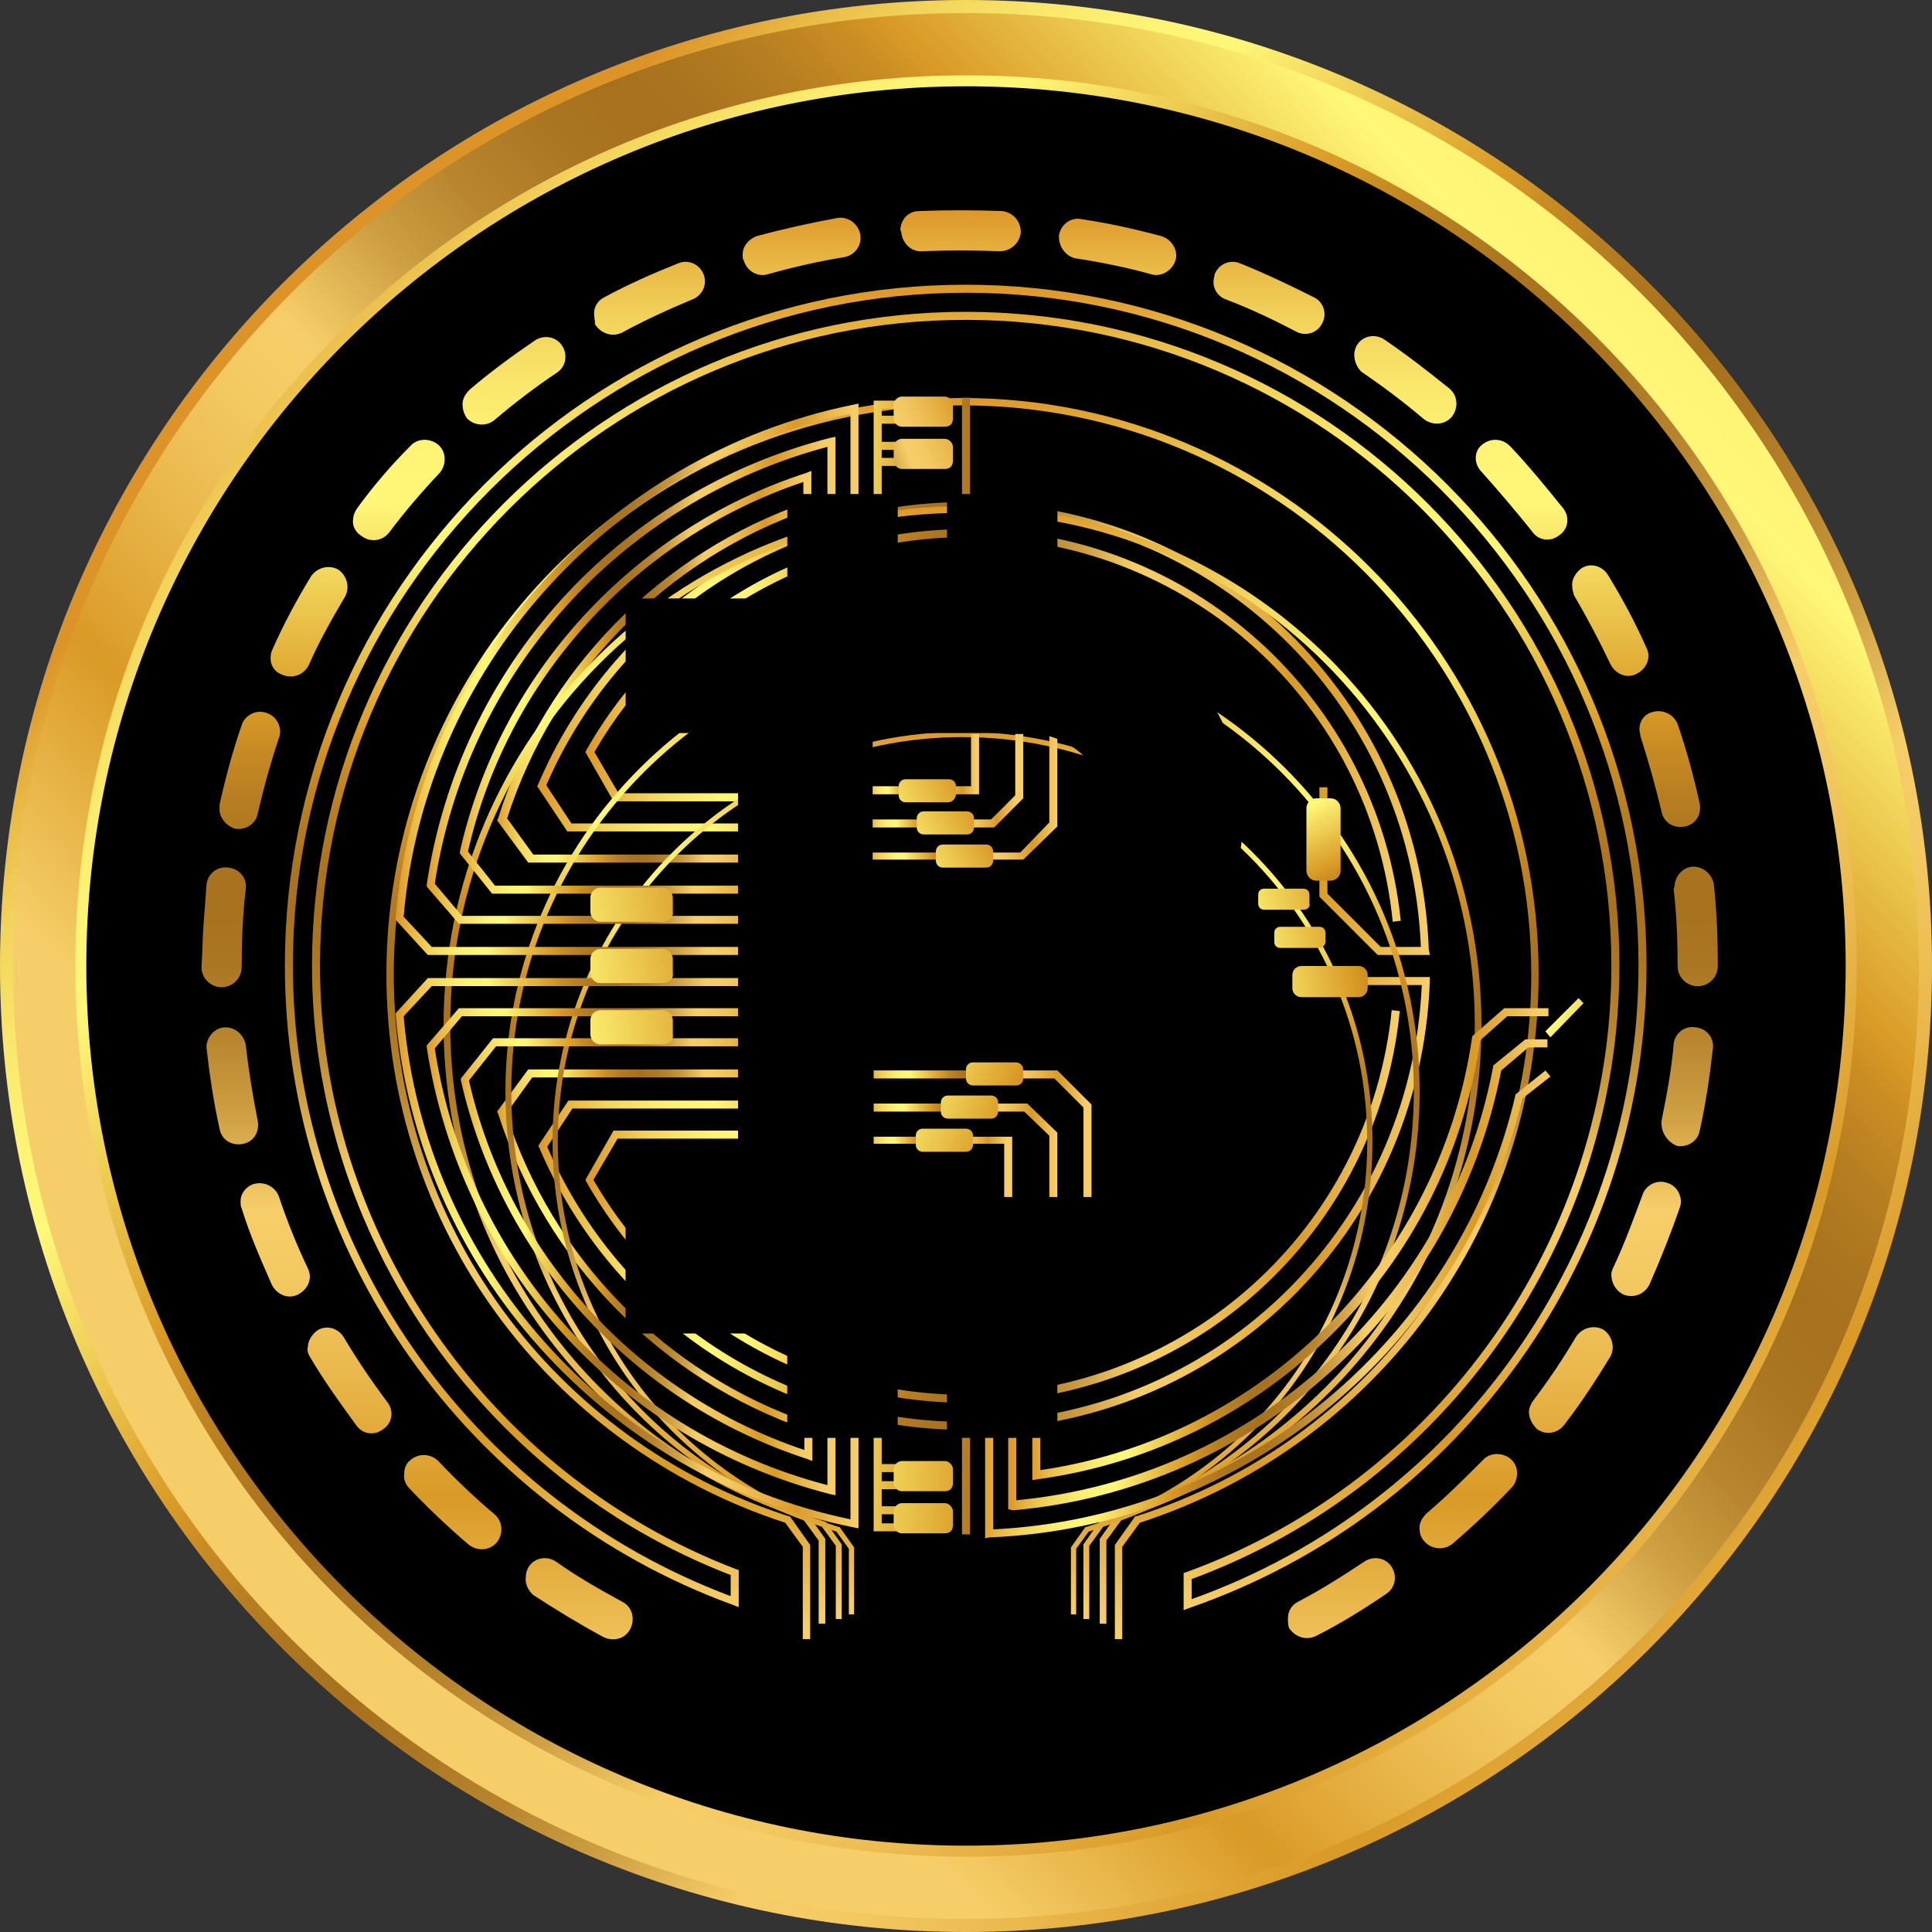 <svg width="139" height="139" viewBox="0 0 139 139" fill="none" xmlns="http://www.w3.org/2000/svg">
<rect x="0" y="0" width="139" height="139" fill="#333333" stroke="none"/>
<path d="M69.5 139C107.884 139 139 107.884 139 69.5C139 31.116 107.884 0 69.5 0C31.116 0 0 31.116 0 69.5C0 107.884 31.116 139 69.5 139Z" fill="url(#paint0_linear_6_9487)"/>
<path d="M69.5 138.06C107.365 138.06 138.06 107.365 138.06 69.5C138.06 31.635 107.365 0.939 69.5 0.939C31.635 0.939 0.939 31.635 0.939 69.5C0.939 107.365 31.635 138.06 69.5 138.06Z" fill="url(#paint1_linear_6_9487)"/>
<path d="M69.5 133.579C104.89 133.579 133.579 104.89 133.579 69.5C133.579 34.11 104.89 5.421 69.5 5.421C34.11 5.421 5.421 34.11 5.421 69.5C5.421 104.89 34.11 133.579 69.5 133.579Z" fill="url(#paint2_linear_6_9487)"/>
<path d="M69.5 132.789C104.454 132.789 132.79 104.454 132.79 69.5C132.79 34.546 104.454 6.21 69.5 6.21C34.547 6.21 6.211 34.546 6.211 69.5C6.211 104.454 34.547 132.789 69.5 132.789Z" fill="black"/>
<path d="M20.495 69.467C20.495 42.445 42.457 20.483 69.478 20.483C96.5 20.483 118.462 42.445 118.462 69.467C118.462 90.272 105.24 108.915 85.519 115.704L85.157 115.848L85.157 113.174L85.374 113.102C103.65 106.457 115.932 88.971 115.932 69.467C115.932 43.891 95.127 23.013 69.478 23.013C43.83 23.013 23.024 43.819 23.024 69.467C23.024 88.61 35.017 106.024 52.932 112.885L53.149 112.957L53.149 115.631L52.787 115.487C33.5 108.481 20.495 89.983 20.495 69.467ZM117.884 69.467C117.884 42.807 96.211 21.061 69.478 21.061C42.818 21.061 21.073 42.734 21.073 69.467C21.073 89.622 33.716 107.758 52.57 114.836L52.57 113.318C34.584 106.385 22.446 88.754 22.446 69.467C22.446 43.529 43.541 22.435 69.478 22.435C95.416 22.435 116.51 43.529 116.51 69.467C116.51 89.116 104.156 106.819 85.736 113.608L85.736 115.053C104.951 108.192 117.884 89.911 117.884 69.467Z" fill="url(#paint3_linear_6_9487)"/>
<path d="M14.641 66.547C14.713 65.607 14.785 64.595 14.857 63.655C14.93 62.86 15.653 62.282 16.448 62.427C17.243 62.499 17.821 63.222 17.676 64.017C17.46 65.824 17.387 67.775 17.387 69.582C17.387 70.377 16.737 71.028 15.942 71.028C15.147 71.028 14.496 70.377 14.496 69.582C14.568 68.57 14.568 67.559 14.641 66.547ZM15.797 58.095C15.797 58.023 15.797 57.951 15.797 57.879C16.231 55.927 16.737 54.048 17.387 52.169C17.604 51.446 18.471 51.012 19.194 51.301C19.917 51.518 20.351 52.385 20.062 53.108C19.483 54.843 18.977 56.65 18.544 58.529C18.399 59.324 17.604 59.758 16.881 59.613C16.231 59.397 15.725 58.746 15.797 58.095ZM14.857 75.22C14.93 74.57 15.436 73.992 16.086 73.919C16.881 73.847 17.532 74.425 17.676 75.148C17.893 77.027 18.182 78.834 18.544 80.641C18.688 81.436 18.255 82.159 17.46 82.304C16.665 82.448 15.942 82.015 15.797 81.219C15.364 79.268 15.074 77.316 14.857 75.37C14.857 75.365 14.857 75.293 14.857 75.22ZM19.478 47.187C19.478 47.042 19.55 46.825 19.622 46.681C20.418 44.874 21.357 43.139 22.369 41.477C22.803 40.826 23.67 40.609 24.321 40.971C24.971 41.404 25.188 42.272 24.827 42.922C23.887 44.512 22.947 46.175 22.224 47.837C21.863 48.56 21.068 48.849 20.345 48.56C19.695 48.343 19.406 47.765 19.478 47.187ZM17.309 86.418C17.309 85.84 17.743 85.334 18.249 85.189C18.972 84.972 19.767 85.334 20.056 86.057C20.634 87.791 21.357 89.598 22.152 91.261C22.514 91.984 22.152 92.779 21.429 93.14C20.707 93.501 19.912 93.14 19.55 92.417C18.755 90.61 17.96 88.803 17.382 86.924C17.309 86.779 17.309 86.635 17.309 86.418ZM25.405 37.362C25.405 37.073 25.549 36.784 25.694 36.567C26.85 34.977 28.151 33.459 29.525 32.086C30.031 31.508 30.97 31.508 31.549 32.014C32.127 32.519 32.127 33.459 31.621 34.037C30.32 35.411 29.091 36.856 28.007 38.302C27.501 38.952 26.634 39.025 26.055 38.591C25.549 38.302 25.332 37.796 25.405 37.362ZM22.152 96.893C22.152 96.459 22.441 96.026 22.803 95.737C23.453 95.303 24.321 95.52 24.754 96.243C25.694 97.833 26.778 99.423 27.862 100.869C28.368 101.519 28.224 102.386 27.573 102.82C26.923 103.326 26.055 103.181 25.622 102.531C24.465 100.941 23.309 99.351 22.297 97.616C22.152 97.399 22.08 97.11 22.152 96.893ZM33.278 29.05C33.278 28.689 33.495 28.327 33.784 28.038C35.302 26.737 36.892 25.581 38.482 24.496C39.133 24.063 40 24.207 40.434 24.858C40.867 25.508 40.723 26.376 40.072 26.809C38.554 27.821 37.036 28.978 35.591 30.206C35.013 30.712 34.073 30.64 33.567 30.062C33.35 29.701 33.278 29.411 33.278 29.05ZM29.085 105.995C29.085 105.633 29.23 105.272 29.519 105.055C30.098 104.549 30.965 104.549 31.543 105.127C32.844 106.501 34.217 107.802 35.591 108.958C36.169 109.464 36.241 110.332 35.735 110.982C35.229 111.56 34.362 111.633 33.712 111.127C32.194 109.826 30.748 108.452 29.447 107.079C29.158 106.79 29.013 106.356 29.085 105.995ZM42.741 22.55C42.741 22.044 43.03 21.611 43.464 21.394C45.198 20.454 47.005 19.659 48.812 18.936C49.535 18.647 50.33 19.009 50.619 19.731C50.908 20.454 50.547 21.249 49.824 21.538C48.09 22.261 46.355 23.056 44.765 23.924C44.042 24.285 43.247 23.996 42.813 23.345C42.813 23.056 42.741 22.84 42.741 22.55ZM37.831 113.434C37.831 113.217 37.904 112.928 38.048 112.711C38.482 112.061 39.349 111.916 40 112.35C41.518 113.434 43.18 114.374 44.77 115.241C45.493 115.603 45.71 116.47 45.349 117.193C44.987 117.915 44.12 118.132 43.397 117.771C41.662 116.831 40 115.819 38.337 114.735C37.976 114.374 37.759 113.94 37.831 113.434ZM53.433 18.286C53.433 17.708 53.867 17.202 54.445 16.985C56.324 16.479 58.276 16.045 60.227 15.684C61.022 15.539 61.745 16.117 61.889 16.84C62.034 17.635 61.528 18.358 60.733 18.503C58.926 18.792 57.047 19.226 55.24 19.731C54.517 19.948 53.722 19.515 53.505 18.72C53.433 18.647 53.433 18.503 53.433 18.286ZM64.775 16.484C64.847 15.762 65.353 15.183 66.148 15.183C68.1 15.111 70.124 15.111 72.07 15.183C72.865 15.256 73.443 15.906 73.443 16.701C73.371 17.496 72.72 18.075 71.925 18.075C70.046 18.002 68.167 18.002 66.36 18.075C65.565 18.147 64.914 17.496 64.842 16.701C64.775 16.557 64.775 16.484 64.775 16.484ZM76.19 17.063C76.19 16.99 76.19 16.99 76.19 16.918C76.334 16.123 77.057 15.617 77.78 15.762C79.732 16.051 81.683 16.484 83.562 16.99C84.285 17.207 84.791 18.002 84.574 18.725C84.358 19.448 83.562 19.954 82.84 19.737C81.033 19.231 79.226 18.87 77.346 18.581C76.696 18.43 76.19 17.78 76.19 17.063ZM87.315 20.165C87.315 20.021 87.388 19.876 87.388 19.731C87.677 19.009 88.472 18.647 89.195 18.936C91.002 19.659 92.809 20.526 94.543 21.394C95.266 21.755 95.483 22.623 95.122 23.273C94.76 23.996 93.893 24.213 93.242 23.851C91.58 22.984 89.918 22.189 88.183 21.538C87.605 21.322 87.243 20.743 87.315 20.165ZM97.435 25.514C97.435 25.297 97.507 25.008 97.651 24.791C98.085 24.14 98.953 23.996 99.603 24.43C101.193 25.514 102.783 26.743 104.301 27.971C104.879 28.477 104.952 29.345 104.446 29.995C103.94 30.573 103.072 30.646 102.422 30.14C100.976 28.911 99.531 27.827 97.941 26.743C97.651 26.453 97.435 26.02 97.435 25.514ZM92.664 116.398C92.664 115.892 92.953 115.458 93.387 115.241C95.049 114.374 96.639 113.362 98.157 112.35C98.808 111.916 99.675 112.061 100.109 112.711C100.543 113.362 100.398 114.229 99.748 114.663C98.157 115.747 96.423 116.831 94.688 117.699C93.965 118.06 93.17 117.771 92.736 117.12C92.664 116.904 92.664 116.614 92.664 116.398ZM106.175 32.953C106.175 32.592 106.32 32.23 106.609 32.014C107.187 31.508 108.054 31.508 108.632 32.086C110.006 33.531 111.235 35.049 112.463 36.567C112.969 37.218 112.825 38.085 112.174 38.519C111.524 39.025 110.656 38.88 110.223 38.23C109.066 36.784 107.837 35.338 106.609 33.965C106.32 33.676 106.175 33.315 106.175 32.953ZM102.127 109.898C102.127 109.537 102.344 109.175 102.633 108.886C104.079 107.657 105.38 106.356 106.681 105.055C107.187 104.477 108.127 104.477 108.705 104.983C109.283 105.489 109.283 106.429 108.777 107.007C107.404 108.452 105.958 109.826 104.513 111.054C103.934 111.56 102.995 111.488 102.489 110.91C102.2 110.615 102.127 110.254 102.127 109.898ZM113.108 42.055C113.108 41.621 113.397 41.188 113.759 40.898C114.409 40.465 115.277 40.681 115.71 41.404C116.722 43.067 117.662 44.801 118.457 46.608C118.818 47.331 118.457 48.126 117.734 48.488C117.011 48.849 116.216 48.488 115.855 47.765C115.06 46.102 114.192 44.44 113.253 42.85C113.181 42.633 113.108 42.344 113.108 42.055ZM110 101.586C110 101.297 110.145 101.008 110.289 100.791C111.446 99.273 112.458 97.755 113.397 96.165C113.831 95.514 114.698 95.297 115.349 95.659C115.999 96.093 116.216 96.96 115.855 97.61C114.843 99.273 113.759 100.935 112.53 102.525C112.024 103.176 111.157 103.248 110.578 102.815C110.217 102.453 110 102.019 110 101.586ZM117.951 52.458C117.951 51.879 118.312 51.373 118.891 51.229C119.613 51.012 120.409 51.373 120.698 52.096C121.348 53.975 121.854 55.855 122.288 57.806C122.432 58.601 121.999 59.324 121.204 59.469C120.409 59.613 119.686 59.18 119.541 58.385C119.108 56.578 118.602 54.771 118.023 52.964C118.023 52.819 117.951 52.674 117.951 52.458ZM115.927 91.689C115.927 91.544 115.999 91.328 116.072 91.183C116.867 89.521 117.517 87.714 118.168 85.979C118.385 85.256 119.252 84.822 119.975 85.112C120.698 85.328 121.131 86.196 120.842 86.918C120.192 88.798 119.469 90.605 118.674 92.412C118.312 93.135 117.517 93.424 116.795 93.135C116.216 92.845 115.927 92.267 115.927 91.689ZM120.481 63.661C120.553 63.011 121.059 62.432 121.71 62.36C122.505 62.288 123.155 62.866 123.3 63.589C123.517 65.54 123.589 67.492 123.589 69.51C123.589 70.305 122.938 70.956 122.143 70.956C121.348 70.956 120.698 70.305 120.698 69.51C120.698 67.631 120.625 65.752 120.409 63.945C120.481 63.8 120.481 63.733 120.481 63.661ZM119.541 80.853C119.541 80.78 119.541 80.708 119.541 80.636C119.903 78.829 120.264 76.949 120.409 75.142C120.481 74.347 121.204 73.769 121.999 73.914C122.794 73.986 123.372 74.709 123.227 75.504C123.011 77.455 122.722 79.407 122.288 81.353C122.143 82.148 121.348 82.582 120.625 82.437C119.975 82.154 119.541 81.503 119.541 80.853Z" fill="url(#paint4_linear_6_9487)"/>
<path d="M55.05 62.061H38.003L35.763 59.025L35.835 58.88C39.16 48.261 47.539 39.737 58.086 36.123L58.303 36.629C47.972 40.171 39.81 48.478 36.486 58.88L38.365 61.483H55.056L55.05 62.061Z" fill="url(#paint5_linear_6_9487)"/>
<path d="M102.877 68.705H99.118L94.926 64.513V56.64H95.504V64.296L99.335 68.127H102.226C101.503 50.502 87.125 36.702 69.428 36.702C56.278 36.702 44.502 44.502 39.303 56.495L41.111 59.242H54.983V59.82H40.816L38.648 56.567L38.72 56.423C43.996 44.069 56.061 36.123 69.422 36.123C87.553 36.123 102.148 50.285 102.799 68.344L102.877 68.705Z" fill="url(#paint6_linear_6_9487)"/>
<path d="M69.5 102.877C56.134 102.877 44.069 94.931 38.798 82.577L38.726 82.433L40.894 79.18H55.055V79.758H41.178L39.37 82.505C44.575 94.57 56.351 102.299 69.495 102.299C87.192 102.299 101.498 88.499 102.293 70.873H94.275V70.295H102.871V70.584C102.226 88.715 87.631 102.877 69.5 102.877Z" fill="url(#paint7_linear_6_9487)"/>
<path d="M69.499 100.925C58.229 100.925 47.754 94.859 42.188 85.029L42.116 84.885L44.14 81.343H55.049V81.921H44.429L42.694 84.885C48.188 94.42 58.446 100.347 69.427 100.347C85.323 100.347 98.539 88.426 100.129 72.675L100.707 72.747C99.117 88.788 85.684 100.925 69.499 100.925Z" fill="url(#paint8_linear_6_9487)"/>
<path d="M100.202 66.32C98.611 50.496 85.39 38.648 69.499 38.648C58.518 38.648 48.26 44.569 42.767 54.11L44.502 57.073H55.049V57.652H44.14L42.116 54.11L42.188 53.965C47.754 44.141 58.229 38.069 69.499 38.069C85.684 38.069 99.117 50.207 100.78 66.247L100.202 66.32Z" fill="url(#paint9_linear_6_9487)"/>
<path d="M58.086 102.877C47.539 99.263 39.232 90.739 35.835 80.12L35.763 79.975L38.003 76.939H55.056V77.517H38.292L36.413 80.12C39.738 90.522 47.9 98.829 58.231 102.371L58.086 102.877Z" fill="url(#paint10_linear_6_9487)"/>
<path d="M27.8 70.092C27.8 47.236 46.398 28.634 69.249 28.634C92.101 28.634 110.699 47.236 110.699 70.093C110.699 88.163 99.141 103.978 82.004 109.557L80.742 111.285L80.742 117.927L80.21 117.927L80.21 111.152L81.672 109.092L81.739 109.092C98.742 103.646 110.168 87.963 110.168 70.093C110.168 47.502 91.835 29.166 69.249 29.166C46.664 29.166 28.331 47.502 28.331 70.092C28.331 87.963 39.757 103.646 56.76 109.092L56.827 109.092L58.289 111.152L58.289 117.927L57.757 117.927L57.757 111.285L56.495 109.557C39.358 103.978 27.8 88.163 27.8 70.092Z" fill="url(#paint11_linear_6_9487)"/>
<path d="M31.914 73.746C31.914 53.167 48.666 36.418 69.25 36.418C89.833 36.418 106.585 53.167 106.585 73.746C106.585 90.016 96.174 104.256 80.738 109.279L79.601 110.835L79.601 116.816L79.122 116.816L79.122 110.715L80.439 108.86L80.499 108.86C95.814 103.957 106.106 89.837 106.106 73.746C106.106 53.406 89.593 36.897 69.25 36.897C48.906 36.897 32.393 53.406 32.393 73.746C32.393 89.837 42.685 103.957 58 108.86L58.06 108.86L59.377 110.715L59.377 116.816L58.898 116.816L58.898 110.835L57.761 109.279C42.325 104.256 31.914 90.016 31.914 73.746Z" fill="url(#paint12_linear_6_9487)"/>
<path d="M36.363 78.536C36.363 60.404 51.119 45.648 69.25 45.648C87.381 45.648 102.138 60.404 102.138 78.536C102.138 92.87 92.967 105.416 79.37 109.842L78.369 111.213L78.369 116.482L77.947 116.482L77.947 111.107L79.107 109.473L79.159 109.473C92.65 105.153 101.716 92.712 101.716 78.536C101.716 60.615 87.17 46.069 69.25 46.069C51.33 46.069 36.785 60.615 36.785 78.536C36.785 92.712 45.85 105.153 59.341 109.473L59.394 109.473L60.554 111.107L60.554 116.482L60.132 116.482L60.132 111.213L59.13 109.842C45.534 105.416 36.363 92.87 36.363 78.536Z" fill="url(#paint13_linear_6_9487)"/>
<path d="M39.754 82.134C39.754 65.881 52.988 52.653 69.249 52.653C85.511 52.653 98.745 65.881 98.745 82.134C98.745 94.983 90.52 106.229 78.326 110.196L77.427 111.425L77.427 116.148L77.049 116.148L77.049 111.331L78.089 109.865L78.137 109.865C90.236 105.993 98.367 94.841 98.367 82.134C98.367 66.07 85.321 53.031 69.249 53.031C53.177 53.031 40.132 66.07 40.132 82.134C40.132 94.841 48.263 105.993 60.362 109.865L60.409 109.865L61.45 111.331L61.45 116.148L61.071 116.148L61.071 111.425L60.173 110.196C47.979 106.229 39.754 94.983 39.754 82.134Z" fill="url(#paint14_linear_6_9487)"/>
<path d="M55.05 64.296H35.401L33.088 61.404V61.26C35.979 48.472 45.514 38.069 58.013 34.022L58.375 33.877V43.268H57.797V34.678C45.731 38.725 36.485 48.839 33.666 61.266L35.618 63.723H55.05V64.296Z" fill="url(#paint15_linear_6_9487)"/>
<path d="M63.435 43.273H62.856V28.823H66.537V29.401H63.435V43.273Z" fill="url(#paint16_linear_6_9487)"/>
<path d="M55.05 68.705H30.775L28.462 66.175V66.031C29.98 47.9 43.563 32.726 61.405 29.112L61.766 29.04V43.274H61.188V29.763C43.774 33.377 30.558 48.183 29.04 65.958L31.064 68.127H55.05V68.705Z" fill="url(#paint17_linear_6_9487)"/>
<path d="M55.049 66.464H33.015L30.702 63.79V63.645C33.015 48.039 44.43 35.395 59.748 31.498L60.109 31.425V43.274H59.531V32.148C44.647 36.123 33.593 48.406 31.28 63.579L33.232 65.892H55.049V66.464Z" fill="url(#paint18_linear_6_9487)"/>
<path d="M69.79 28.612H69.212V43.279H69.79V28.612Z" fill="url(#paint19_linear_6_9487)"/>
<path d="M74.27 106.491V95.51H74.849V105.768C90.889 103.455 103.605 90.667 105.912 74.632V74.56L108.225 72.536H111.406V73.114H108.442L106.491 74.849C104.178 91.251 91.101 104.178 74.704 106.419L74.27 106.491Z" fill="url(#paint20_linear_6_9487)"/>
<path d="M69.79 95.51H69.212V110.394H69.79V95.51Z" fill="url(#paint21_linear_6_9487)"/>
<path d="M70.874 110.677V95.504H71.452V110.032C89.439 109.165 104.901 96.377 109.021 78.824V78.752L111.19 77.017L111.551 77.451L109.527 79.041C105.263 96.883 89.517 109.888 71.163 110.611L70.874 110.677Z" fill="url(#paint22_linear_6_9487)"/>
<path d="M72.535 108.587V95.51H73.113V107.936C90.166 106.346 104.249 93.558 107.43 76.728V76.656L109.743 74.776H111.333V75.355H109.96L108.008 77.017C104.683 94.142 90.311 107.141 72.897 108.659L72.535 108.587Z" fill="url(#paint23_linear_6_9487)"/>
<path d="M66.537 110.171H62.856V95.51H63.435V109.599H66.537V110.171Z" fill="url(#paint24_linear_6_9487)"/>
<path d="M58.447 105.117L58.086 104.973C45.587 100.925 36.051 90.522 33.16 77.734V77.59L35.473 74.698H55.05V75.277H35.69L33.738 77.734C36.557 90.161 45.804 100.274 57.869 104.322V95.51H58.447V105.117Z" fill="url(#paint25_linear_6_9487)"/>
<path d="M60.109 107.575L59.748 107.503C44.43 103.6 33.087 90.956 30.702 75.355V75.21L33.015 72.536H55.049V73.114H33.232L31.28 75.427C33.593 90.6 44.647 102.955 59.531 106.852V95.51H60.109V107.575Z" fill="url(#paint26_linear_6_9487)"/>
<path d="M61.771 109.96L61.41 109.888C43.568 106.346 29.985 91.178 28.467 73.042V72.897L30.78 70.367H55.055V70.946H31.063L29.04 73.114C30.557 90.884 43.779 105.696 61.187 109.31V95.582H61.766V109.96H61.771Z" fill="url(#paint27_linear_6_9487)"/>
<path d="M66.542 29.907H63.145V30.485H66.542V29.907Z" fill="url(#paint28_linear_6_9487)"/>
<path d="M66.542 31.787H63.145V32.365H66.542V31.787Z" fill="url(#paint29_linear_6_9487)"/>
<path d="M66.542 32.943H63.145V33.521H66.542V32.943Z" fill="url(#paint30_linear_6_9487)"/>
<path d="M66.542 108.37H63.145V108.948H66.542V108.37Z" fill="url(#paint31_linear_6_9487)"/>
<path d="M66.542 106.563H63.145V107.141H66.542V106.563Z" fill="url(#paint32_linear_6_9487)"/>
<path d="M66.542 105.334H63.145V105.912H66.542V105.334Z" fill="url(#paint33_linear_6_9487)"/>
<path d="M67.981 30.702H64.873C64.584 30.702 64.295 30.413 64.295 30.124V29.112C64.295 28.823 64.584 28.534 64.873 28.534H67.981C68.27 28.534 68.559 28.823 68.559 29.112V30.124C68.559 30.485 68.343 30.702 67.981 30.702Z" fill="url(#paint34_linear_6_9487)"/>
<path d="M47.683 66.32H43.201C42.768 66.32 42.478 65.958 42.478 65.597V64.585C42.478 64.151 42.84 63.862 43.201 63.862H47.683C48.116 63.862 48.406 64.224 48.406 64.585V65.597C48.478 65.958 48.116 66.32 47.683 66.32Z" fill="url(#paint35_linear_6_9487)"/>
<path d="M47.683 70.729H43.201C42.768 70.729 42.478 70.367 42.478 70.006V68.994C42.478 68.56 42.84 68.271 43.201 68.271H47.683C48.116 68.271 48.406 68.633 48.406 68.994V70.006C48.478 70.44 48.116 70.729 47.683 70.729Z" fill="url(#paint36_linear_6_9487)"/>
<path d="M97.75 71.741H93.63C93.269 71.741 92.98 71.452 92.98 71.09V70.15C92.98 69.789 93.269 69.5 93.63 69.5H97.75C98.111 69.5 98.4 69.789 98.4 70.15V71.09C98.4 71.452 98.111 71.741 97.75 71.741Z" fill="url(#paint37_linear_6_9487)"/>
<path d="M93.992 62.639V58.158C93.992 57.724 94.354 57.435 94.715 57.435H95.727C96.161 57.435 96.45 57.796 96.45 58.158V62.639C96.45 63.073 96.088 63.362 95.727 63.362H94.715C94.281 63.362 93.992 63 93.992 62.639Z" fill="url(#paint38_linear_6_9487)"/>
<path d="M94.931 68.199H92.112C91.823 68.199 91.679 67.982 91.679 67.765V67.115C91.679 66.826 91.895 66.681 92.112 66.681H94.931C95.22 66.681 95.365 66.898 95.365 67.115V67.765C95.365 67.982 95.148 68.199 94.931 68.199Z" fill="url(#paint39_linear_6_9487)"/>
<path d="M93.776 65.452H90.957C90.668 65.452 90.523 65.236 90.523 65.019V64.368C90.523 64.079 90.74 63.935 90.957 63.935H93.776C94.065 63.935 94.21 64.151 94.21 64.368V65.019C94.282 65.236 94.065 65.452 93.776 65.452Z" fill="url(#paint40_linear_6_9487)"/>
<path d="M47.683 75.138H43.201C42.768 75.138 42.478 74.776 42.478 74.415V73.403C42.478 72.969 42.84 72.68 43.201 72.68H47.683C48.116 72.68 48.406 73.042 48.406 73.403V74.415C48.478 74.849 48.116 75.138 47.683 75.138Z" fill="url(#paint41_linear_6_9487)"/>
<path d="M67.981 33.738H64.873C64.584 33.738 64.295 33.449 64.295 33.16V32.148C64.295 31.859 64.584 31.57 64.873 31.57H67.981C68.27 31.57 68.559 31.859 68.559 32.148V33.16C68.559 33.521 68.343 33.738 67.981 33.738Z" fill="url(#paint42_linear_6_9487)"/>
<path d="M67.981 110.316H64.873C64.584 110.316 64.295 110.027 64.295 109.738V108.726C64.295 108.437 64.584 108.147 64.873 108.147H67.981C68.27 108.147 68.559 108.437 68.559 108.726V109.738C68.559 110.105 68.343 110.316 67.981 110.316Z" fill="url(#paint43_linear_6_9487)"/>
<path d="M67.981 107.286H64.873C64.584 107.286 64.295 106.997 64.295 106.708V105.696C64.295 105.407 64.584 105.117 64.873 105.117H67.981C68.27 105.117 68.559 105.407 68.559 105.696V106.708C68.559 107.069 68.343 107.286 67.981 107.286Z" fill="url(#paint44_linear_6_9487)"/>
<path d="M111.545 74.632L111.184 74.198L113.569 71.813L113.93 72.174L111.545 74.632Z" fill="url(#paint45_linear_6_9487)"/>
<path d="M73.621 61.844H62.712V61.338H73.404L75.494 59.169V52.809H76.073V59.459L73.621 61.844Z" fill="url(#paint46_linear_6_9487)"/>
<path d="M62.712 59.531V58.953H71.308L73.042 57.218V52.809H73.621V57.435L71.525 59.531H62.712Z" fill="url(#paint47_linear_6_9487)"/>
<path d="M70.44 57.146H62.712V56.567H69.862V52.809H70.44V57.146Z" fill="url(#paint48_linear_6_9487)"/>
<path d="M68.199 57.724H65.163C64.874 57.724 64.657 57.507 64.657 57.218V56.568C64.657 56.278 64.874 56.062 65.163 56.062H68.271C68.56 56.062 68.777 56.278 68.777 56.568V57.218C68.705 57.507 68.488 57.724 68.199 57.724Z" fill="url(#paint49_linear_6_9487)"/>
<path d="M69.572 60.037H66.464C66.175 60.037 65.958 59.82 65.958 59.531V58.88C65.958 58.591 66.175 58.374 66.464 58.374H69.572C69.861 58.374 70.078 58.591 70.078 58.88V59.531C70.078 59.82 69.861 60.037 69.572 60.037Z" fill="url(#paint50_linear_6_9487)"/>
<path d="M70.946 62.422H67.838C67.549 62.422 67.332 62.205 67.332 61.916V61.266C67.332 60.976 67.549 60.76 67.838 60.76H70.946C71.235 60.76 71.452 60.976 71.452 61.266V61.916C71.452 62.205 71.235 62.422 70.946 62.422Z" fill="url(#paint51_linear_6_9487)"/>
<path d="M78.53 86.119H77.952V79.686L75.856 77.59H62.712V77.012H76.073L78.53 79.469V86.119Z" fill="url(#paint52_linear_6_9487)"/>
<path d="M76.073 86.119H75.494V81.71L73.693 79.975H62.712V79.397H73.91L76.073 81.493V86.119Z" fill="url(#paint53_linear_6_9487)"/>
<path d="M72.826 86.119H72.247V82.288H62.712V81.782H72.826V86.119Z" fill="url(#paint54_linear_6_9487)"/>
<path d="M69.5 81.204H66.392C66.103 81.204 65.886 81.421 65.886 81.71V82.36C65.886 82.65 66.103 82.866 66.392 82.866H69.5C69.789 82.866 70.006 82.65 70.006 82.36V81.71C70.006 81.421 69.789 81.204 69.5 81.204Z" fill="url(#paint55_linear_6_9487)"/>
<path d="M71.306 78.819H68.198C67.909 78.819 67.692 79.035 67.692 79.325V79.975C67.692 80.264 67.909 80.481 68.198 80.481H71.306C71.596 80.481 71.812 80.264 71.812 79.975V79.325C71.812 79.035 71.596 78.819 71.306 78.819Z" fill="url(#paint56_linear_6_9487)"/>
<path d="M73.114 76.434H70.006C69.717 76.434 69.5 76.65 69.5 76.94V77.59C69.5 77.879 69.717 78.096 70.006 78.096H73.114C73.403 78.096 73.62 77.879 73.62 77.59V76.94C73.62 76.65 73.331 76.434 73.114 76.434Z" fill="url(#paint57_linear_6_9487)"/>
<path d="M86.913 67.187C88.576 64.657 89.443 61.694 89.443 58.664C89.443 50.863 83.733 44.285 76.077 43.201V36.051V35.545H75.499H68.71H68.132V36.123V43.057H64.59V36.123V35.545H64.012H57.223H56.645V36.123V43.057H45.592H45.013V43.635V52.158V52.737H45.592H53.098V86.258H45.586H45.008V86.836V95.36V95.938H45.586H56.639V102.871V103.449H57.218H64.006H64.585V102.871V95.938H68.126V102.871V103.449H68.704H75.493H76.072V102.871V95.938H78.385C86.98 95.938 93.991 88.932 93.991 80.331C93.991 75.066 91.245 70.078 86.913 67.187ZM62.783 74.343H73.836H78.39C81.715 74.343 84.384 77.017 84.384 80.337C84.384 83.661 81.709 86.33 78.39 86.33H62.855V74.337L62.783 74.343ZM62.783 64.657V52.737H73.836C77.161 52.737 79.83 55.411 79.83 58.73C79.83 62.055 77.156 64.724 73.836 64.724H62.783V64.657Z" fill="black"/>
<defs>
<linearGradient id="paint0_linear_6_9487" x1="25.429" y1="25.426" x2="128.028" y2="128.025" gradientUnits="userSpaceOnUse">
<stop stop-color="#DC9327"/>
<stop offset="0.039" stop-color="#E8B744"/>
<stop offset="0.078" stop-color="#F2D35B"/>
<stop offset="0.122" stop-color="#F9E76B"/>
<stop offset="0.161" stop-color="#FEF375"/>
<stop offset="0.2" stop-color="#FFF778"/>
<stop offset="0.278" stop-color="#EAC34A"/>
<stop offset="0.341" stop-color="#D99A26"/>
<stop offset="0.361" stop-color="#CB8E24"/>
<stop offset="0.4" stop-color="#B77E21"/>
<stop offset="0.439" stop-color="#AB741F"/>
<stop offset="0.471" stop-color="#A7711E"/>
<stop offset="0.51" stop-color="#AB7622"/>
<stop offset="0.561" stop-color="#B8852E"/>
<stop offset="0.612" stop-color="#CD9E42"/>
<stop offset="0.659" stop-color="#EBC15E"/>
<stop offset="0.678" stop-color="#F6CE69"/>
<stop offset="0.722" stop-color="#F3C962"/>
<stop offset="0.78" stop-color="#EBBA4F"/>
<stop offset="0.851" stop-color="#DEA231"/>
<stop offset="0.871" stop-color="#D99A26"/>
<stop offset="1" stop-color="#F6CE69"/>
</linearGradient>
<linearGradient id="paint1_linear_6_9487" x1="134.102" y1="6.445" x2="36.117" y2="102.088" gradientUnits="userSpaceOnUse">
<stop stop-color="#DC9327"/>
<stop offset="0.039" stop-color="#E8B744"/>
<stop offset="0.078" stop-color="#F2D35B"/>
<stop offset="0.122" stop-color="#F9E76B"/>
<stop offset="0.161" stop-color="#FEF375"/>
<stop offset="0.2" stop-color="#FFF778"/>
<stop offset="0.278" stop-color="#EAC34A"/>
<stop offset="0.341" stop-color="#D99A26"/>
<stop offset="0.361" stop-color="#CB8E24"/>
<stop offset="0.4" stop-color="#B77E21"/>
<stop offset="0.439" stop-color="#AB741F"/>
<stop offset="0.471" stop-color="#A7711E"/>
<stop offset="0.51" stop-color="#AB7622"/>
<stop offset="0.561" stop-color="#B8852E"/>
<stop offset="0.612" stop-color="#CD9E42"/>
<stop offset="0.659" stop-color="#EBC15E"/>
<stop offset="0.678" stop-color="#F6CE69"/>
<stop offset="0.722" stop-color="#F3C962"/>
<stop offset="0.78" stop-color="#EBBA4F"/>
<stop offset="0.851" stop-color="#DEA231"/>
<stop offset="0.871" stop-color="#D99A26"/>
<stop offset="1" stop-color="#F6CE69"/>
</linearGradient>
<linearGradient id="paint2_linear_6_9487" x1="18.926" y1="18.923" x2="121.525" y2="121.522" gradientUnits="userSpaceOnUse">
<stop stop-color="#DC9327"/>
<stop offset="0.039" stop-color="#E8B744"/>
<stop offset="0.078" stop-color="#F2D35B"/>
<stop offset="0.122" stop-color="#F9E76B"/>
<stop offset="0.161" stop-color="#FEF375"/>
<stop offset="0.2" stop-color="#FFF778"/>
<stop offset="0.278" stop-color="#EAC34A"/>
<stop offset="0.341" stop-color="#D99A26"/>
<stop offset="0.361" stop-color="#CB8E24"/>
<stop offset="0.4" stop-color="#B77E21"/>
<stop offset="0.439" stop-color="#AB741F"/>
<stop offset="0.471" stop-color="#A7711E"/>
<stop offset="0.51" stop-color="#AB7622"/>
<stop offset="0.561" stop-color="#B8852E"/>
<stop offset="0.612" stop-color="#CD9E42"/>
<stop offset="0.659" stop-color="#EBC15E"/>
<stop offset="0.678" stop-color="#F6CE69"/>
<stop offset="0.722" stop-color="#F3C962"/>
<stop offset="0.78" stop-color="#EBBA4F"/>
<stop offset="0.851" stop-color="#DEA231"/>
<stop offset="0.871" stop-color="#D99A26"/>
<stop offset="1" stop-color="#F6CE69"/>
</linearGradient>
<linearGradient id="paint3_linear_6_9487" x1="69.478" y1="20.338" x2="69.478" y2="115.712" gradientUnits="userSpaceOnUse">
<stop stop-color="#DC9327"/>
<stop offset="0.039" stop-color="#E8B744"/>
<stop offset="0.078" stop-color="#F2D35B"/>
<stop offset="0.122" stop-color="#F9E76B"/>
<stop offset="0.161" stop-color="#FEF375"/>
<stop offset="0.2" stop-color="#FFF778"/>
<stop offset="0.278" stop-color="#EAC34A"/>
<stop offset="0.341" stop-color="#D99A26"/>
<stop offset="0.361" stop-color="#CB8E24"/>
<stop offset="0.4" stop-color="#B77E21"/>
<stop offset="0.439" stop-color="#AB741F"/>
<stop offset="0.471" stop-color="#A7711E"/>
<stop offset="0.51" stop-color="#AB7622"/>
<stop offset="0.561" stop-color="#B8852E"/>
<stop offset="0.612" stop-color="#CD9E42"/>
<stop offset="0.659" stop-color="#EBC15E"/>
<stop offset="0.678" stop-color="#F6CE69"/>
<stop offset="0.722" stop-color="#F3C962"/>
<stop offset="0.78" stop-color="#EBBA4F"/>
<stop offset="0.851" stop-color="#DEA231"/>
<stop offset="0.871" stop-color="#D99A26"/>
<stop offset="1" stop-color="#F6CE69"/>
</linearGradient>
<linearGradient id="paint4_linear_6_9487" x1="69.04" y1="14.692" x2="69.04" y2="121.443" gradientUnits="userSpaceOnUse">
<stop stop-color="#DC9327"/>
<stop offset="0.039" stop-color="#E8B744"/>
<stop offset="0.078" stop-color="#F2D35B"/>
<stop offset="0.122" stop-color="#F9E76B"/>
<stop offset="0.161" stop-color="#FEF375"/>
<stop offset="0.2" stop-color="#FFF778"/>
<stop offset="0.278" stop-color="#EAC34A"/>
<stop offset="0.341" stop-color="#D99A26"/>
<stop offset="0.361" stop-color="#CB8E24"/>
<stop offset="0.4" stop-color="#B77E21"/>
<stop offset="0.439" stop-color="#AB741F"/>
<stop offset="0.471" stop-color="#A7711E"/>
<stop offset="0.51" stop-color="#AB7622"/>
<stop offset="0.561" stop-color="#B8852E"/>
<stop offset="0.612" stop-color="#CD9E42"/>
<stop offset="0.659" stop-color="#EBC15E"/>
<stop offset="0.678" stop-color="#F6CE69"/>
<stop offset="0.722" stop-color="#F3C962"/>
<stop offset="0.78" stop-color="#EBBA4F"/>
<stop offset="0.851" stop-color="#DEA231"/>
<stop offset="0.871" stop-color="#D99A26"/>
<stop offset="1" stop-color="#F6CE69"/>
</linearGradient>
<linearGradient id="paint5_linear_6_9487" x1="35.545" y1="49.088" x2="57.944" y2="49.088" gradientUnits="userSpaceOnUse">
<stop stop-color="#DC9327"/>
<stop offset="0.039" stop-color="#E8B744"/>
<stop offset="0.078" stop-color="#F2D35B"/>
<stop offset="0.122" stop-color="#F9E76B"/>
<stop offset="0.161" stop-color="#FEF375"/>
<stop offset="0.2" stop-color="#FFF778"/>
<stop offset="0.278" stop-color="#EAC34A"/>
<stop offset="0.341" stop-color="#D99A26"/>
<stop offset="0.361" stop-color="#CB8E24"/>
<stop offset="0.4" stop-color="#B77E21"/>
<stop offset="0.439" stop-color="#AB741F"/>
<stop offset="0.471" stop-color="#A7711E"/>
<stop offset="0.51" stop-color="#AB7622"/>
<stop offset="0.561" stop-color="#B8852E"/>
<stop offset="0.612" stop-color="#CD9E42"/>
<stop offset="0.659" stop-color="#EBC15E"/>
<stop offset="0.678" stop-color="#F6CE69"/>
<stop offset="0.722" stop-color="#F3C962"/>
<stop offset="0.78" stop-color="#EBBA4F"/>
<stop offset="0.851" stop-color="#DEA231"/>
<stop offset="0.871" stop-color="#D99A26"/>
<stop offset="1" stop-color="#F6CE69"/>
</linearGradient>
<linearGradient id="paint6_linear_6_9487" x1="38.434" y1="52.412" x2="102.74" y2="52.412" gradientUnits="userSpaceOnUse">
<stop stop-color="#DC9327"/>
<stop offset="0.039" stop-color="#E8B744"/>
<stop offset="0.078" stop-color="#F2D35B"/>
<stop offset="0.122" stop-color="#F9E76B"/>
<stop offset="0.161" stop-color="#FEF375"/>
<stop offset="0.2" stop-color="#FFF778"/>
<stop offset="0.278" stop-color="#EAC34A"/>
<stop offset="0.341" stop-color="#D99A26"/>
<stop offset="0.361" stop-color="#CB8E24"/>
<stop offset="0.4" stop-color="#B77E21"/>
<stop offset="0.439" stop-color="#AB741F"/>
<stop offset="0.471" stop-color="#A7711E"/>
<stop offset="0.51" stop-color="#AB7622"/>
<stop offset="0.561" stop-color="#B8852E"/>
<stop offset="0.612" stop-color="#CD9E42"/>
<stop offset="0.659" stop-color="#EBC15E"/>
<stop offset="0.678" stop-color="#F6CE69"/>
<stop offset="0.722" stop-color="#F3C962"/>
<stop offset="0.78" stop-color="#EBBA4F"/>
<stop offset="0.851" stop-color="#DEA231"/>
<stop offset="0.871" stop-color="#D99A26"/>
<stop offset="1" stop-color="#F6CE69"/>
</linearGradient>
<linearGradient id="paint7_linear_6_9487" x1="38.435" y1="86.588" x2="102.74" y2="86.588" gradientUnits="userSpaceOnUse">
<stop stop-color="#DC9327"/>
<stop offset="0.039" stop-color="#E8B744"/>
<stop offset="0.078" stop-color="#F2D35B"/>
<stop offset="0.122" stop-color="#F9E76B"/>
<stop offset="0.161" stop-color="#FEF375"/>
<stop offset="0.2" stop-color="#FFF778"/>
<stop offset="0.278" stop-color="#EAC34A"/>
<stop offset="0.341" stop-color="#D99A26"/>
<stop offset="0.361" stop-color="#CB8E24"/>
<stop offset="0.4" stop-color="#B77E21"/>
<stop offset="0.439" stop-color="#AB741F"/>
<stop offset="0.471" stop-color="#A7711E"/>
<stop offset="0.51" stop-color="#AB7622"/>
<stop offset="0.561" stop-color="#B8852E"/>
<stop offset="0.612" stop-color="#CD9E42"/>
<stop offset="0.659" stop-color="#EBC15E"/>
<stop offset="0.678" stop-color="#F6CE69"/>
<stop offset="0.722" stop-color="#F3C962"/>
<stop offset="0.78" stop-color="#EBBA4F"/>
<stop offset="0.851" stop-color="#DEA231"/>
<stop offset="0.871" stop-color="#D99A26"/>
<stop offset="1" stop-color="#F6CE69"/>
</linearGradient>
<linearGradient id="paint8_linear_6_9487" x1="42.046" y1="86.805" x2="100.571" y2="86.805" gradientUnits="userSpaceOnUse">
<stop stop-color="#DC9327"/>
<stop offset="0.039" stop-color="#E8B744"/>
<stop offset="0.078" stop-color="#F2D35B"/>
<stop offset="0.122" stop-color="#F9E76B"/>
<stop offset="0.161" stop-color="#FEF375"/>
<stop offset="0.2" stop-color="#FFF778"/>
<stop offset="0.278" stop-color="#EAC34A"/>
<stop offset="0.341" stop-color="#D99A26"/>
<stop offset="0.361" stop-color="#CB8E24"/>
<stop offset="0.4" stop-color="#B77E21"/>
<stop offset="0.439" stop-color="#AB741F"/>
<stop offset="0.471" stop-color="#A7711E"/>
<stop offset="0.51" stop-color="#AB7622"/>
<stop offset="0.561" stop-color="#B8852E"/>
<stop offset="0.612" stop-color="#CD9E42"/>
<stop offset="0.659" stop-color="#EBC15E"/>
<stop offset="0.678" stop-color="#F6CE69"/>
<stop offset="0.722" stop-color="#F3C962"/>
<stop offset="0.78" stop-color="#EBBA4F"/>
<stop offset="0.851" stop-color="#DEA231"/>
<stop offset="0.871" stop-color="#D99A26"/>
<stop offset="1" stop-color="#F6CE69"/>
</linearGradient>
<linearGradient id="paint9_linear_6_9487" x1="42.046" y1="52.195" x2="100.571" y2="52.195" gradientUnits="userSpaceOnUse">
<stop stop-color="#DC9327"/>
<stop offset="0.039" stop-color="#E8B744"/>
<stop offset="0.078" stop-color="#F2D35B"/>
<stop offset="0.122" stop-color="#F9E76B"/>
<stop offset="0.161" stop-color="#FEF375"/>
<stop offset="0.2" stop-color="#FFF778"/>
<stop offset="0.278" stop-color="#EAC34A"/>
<stop offset="0.341" stop-color="#D99A26"/>
<stop offset="0.361" stop-color="#CB8E24"/>
<stop offset="0.4" stop-color="#B77E21"/>
<stop offset="0.439" stop-color="#AB741F"/>
<stop offset="0.471" stop-color="#A7711E"/>
<stop offset="0.51" stop-color="#AB7622"/>
<stop offset="0.561" stop-color="#B8852E"/>
<stop offset="0.612" stop-color="#CD9E42"/>
<stop offset="0.659" stop-color="#EBC15E"/>
<stop offset="0.678" stop-color="#F6CE69"/>
<stop offset="0.722" stop-color="#F3C962"/>
<stop offset="0.78" stop-color="#EBBA4F"/>
<stop offset="0.851" stop-color="#DEA231"/>
<stop offset="0.871" stop-color="#D99A26"/>
<stop offset="1" stop-color="#F6CE69"/>
</linearGradient>
<linearGradient id="paint10_linear_6_9487" x1="35.545" y1="89.912" x2="57.944" y2="89.912" gradientUnits="userSpaceOnUse">
<stop stop-color="#DC9327"/>
<stop offset="0.039" stop-color="#E8B744"/>
<stop offset="0.078" stop-color="#F2D35B"/>
<stop offset="0.122" stop-color="#F9E76B"/>
<stop offset="0.161" stop-color="#FEF375"/>
<stop offset="0.2" stop-color="#FFF778"/>
<stop offset="0.278" stop-color="#EAC34A"/>
<stop offset="0.341" stop-color="#D99A26"/>
<stop offset="0.361" stop-color="#CB8E24"/>
<stop offset="0.4" stop-color="#B77E21"/>
<stop offset="0.439" stop-color="#AB741F"/>
<stop offset="0.471" stop-color="#A7711E"/>
<stop offset="0.51" stop-color="#AB7622"/>
<stop offset="0.561" stop-color="#B8852E"/>
<stop offset="0.612" stop-color="#CD9E42"/>
<stop offset="0.659" stop-color="#EBC15E"/>
<stop offset="0.678" stop-color="#F6CE69"/>
<stop offset="0.722" stop-color="#F3C962"/>
<stop offset="0.78" stop-color="#EBBA4F"/>
<stop offset="0.851" stop-color="#DEA231"/>
<stop offset="0.871" stop-color="#D99A26"/>
<stop offset="1" stop-color="#F6CE69"/>
</linearGradient>
<linearGradient id="paint11_linear_6_9487" x1="69.249" y1="28.233" x2="69.249" y2="117.274" gradientUnits="userSpaceOnUse">
<stop stop-color="#DC9327"/>
<stop offset="0.039" stop-color="#E8B744"/>
<stop offset="0.078" stop-color="#F2D35B"/>
<stop offset="0.122" stop-color="#F9E76B"/>
<stop offset="0.161" stop-color="#FEF375"/>
<stop offset="0.2" stop-color="#FFF778"/>
<stop offset="0.278" stop-color="#EAC34A"/>
<stop offset="0.341" stop-color="#D99A26"/>
<stop offset="0.361" stop-color="#CB8E24"/>
<stop offset="0.4" stop-color="#B77E21"/>
<stop offset="0.439" stop-color="#AB741F"/>
<stop offset="0.471" stop-color="#A7711E"/>
<stop offset="0.51" stop-color="#AB7622"/>
<stop offset="0.561" stop-color="#B8852E"/>
<stop offset="0.612" stop-color="#CD9E42"/>
<stop offset="0.659" stop-color="#EBC15E"/>
<stop offset="0.678" stop-color="#F6CE69"/>
<stop offset="0.722" stop-color="#F3C962"/>
<stop offset="0.78" stop-color="#EBBA4F"/>
<stop offset="0.851" stop-color="#DEA231"/>
<stop offset="0.871" stop-color="#D99A26"/>
<stop offset="1" stop-color="#F6CE69"/>
</linearGradient>
<linearGradient id="paint12_linear_6_9487" x1="69.25" y1="36.057" x2="69.25" y2="116.227" gradientUnits="userSpaceOnUse">
<stop stop-color="#DC9327"/>
<stop offset="0.039" stop-color="#E8B744"/>
<stop offset="0.078" stop-color="#F2D35B"/>
<stop offset="0.122" stop-color="#F9E76B"/>
<stop offset="0.161" stop-color="#FEF375"/>
<stop offset="0.2" stop-color="#FFF778"/>
<stop offset="0.278" stop-color="#EAC34A"/>
<stop offset="0.341" stop-color="#D99A26"/>
<stop offset="0.361" stop-color="#CB8E24"/>
<stop offset="0.4" stop-color="#B77E21"/>
<stop offset="0.439" stop-color="#AB741F"/>
<stop offset="0.471" stop-color="#A7711E"/>
<stop offset="0.51" stop-color="#AB7622"/>
<stop offset="0.561" stop-color="#B8852E"/>
<stop offset="0.612" stop-color="#CD9E42"/>
<stop offset="0.659" stop-color="#EBC15E"/>
<stop offset="0.678" stop-color="#F6CE69"/>
<stop offset="0.722" stop-color="#F3C962"/>
<stop offset="0.78" stop-color="#EBBA4F"/>
<stop offset="0.851" stop-color="#DEA231"/>
<stop offset="0.871" stop-color="#D99A26"/>
<stop offset="1" stop-color="#F6CE69"/>
</linearGradient>
<linearGradient id="paint13_linear_6_9487" x1="69.25" y1="45.33" x2="69.25" y2="115.963" gradientUnits="userSpaceOnUse">
<stop stop-color="#DC9327"/>
<stop offset="0.039" stop-color="#E8B744"/>
<stop offset="0.078" stop-color="#F2D35B"/>
<stop offset="0.122" stop-color="#F9E76B"/>
<stop offset="0.161" stop-color="#FEF375"/>
<stop offset="0.2" stop-color="#FFF778"/>
<stop offset="0.278" stop-color="#EAC34A"/>
<stop offset="0.341" stop-color="#D99A26"/>
<stop offset="0.361" stop-color="#CB8E24"/>
<stop offset="0.4" stop-color="#B77E21"/>
<stop offset="0.439" stop-color="#AB741F"/>
<stop offset="0.471" stop-color="#A7711E"/>
<stop offset="0.51" stop-color="#AB7622"/>
<stop offset="0.561" stop-color="#B8852E"/>
<stop offset="0.612" stop-color="#CD9E42"/>
<stop offset="0.659" stop-color="#EBC15E"/>
<stop offset="0.678" stop-color="#F6CE69"/>
<stop offset="0.722" stop-color="#F3C962"/>
<stop offset="0.78" stop-color="#EBBA4F"/>
<stop offset="0.851" stop-color="#DEA231"/>
<stop offset="0.871" stop-color="#D99A26"/>
<stop offset="1" stop-color="#F6CE69"/>
</linearGradient>
<linearGradient id="paint14_linear_6_9487" x1="69.249" y1="52.368" x2="69.249" y2="115.683" gradientUnits="userSpaceOnUse">
<stop stop-color="#DC9327"/>
<stop offset="0.039" stop-color="#E8B744"/>
<stop offset="0.078" stop-color="#F2D35B"/>
<stop offset="0.122" stop-color="#F9E76B"/>
<stop offset="0.161" stop-color="#FEF375"/>
<stop offset="0.2" stop-color="#FFF778"/>
<stop offset="0.278" stop-color="#EAC34A"/>
<stop offset="0.341" stop-color="#D99A26"/>
<stop offset="0.361" stop-color="#CB8E24"/>
<stop offset="0.4" stop-color="#B77E21"/>
<stop offset="0.439" stop-color="#AB741F"/>
<stop offset="0.471" stop-color="#A7711E"/>
<stop offset="0.51" stop-color="#AB7622"/>
<stop offset="0.561" stop-color="#B8852E"/>
<stop offset="0.612" stop-color="#CD9E42"/>
<stop offset="0.659" stop-color="#EBC15E"/>
<stop offset="0.678" stop-color="#F6CE69"/>
<stop offset="0.722" stop-color="#F3C962"/>
<stop offset="0.78" stop-color="#EBBA4F"/>
<stop offset="0.851" stop-color="#DEA231"/>
<stop offset="0.871" stop-color="#D99A26"/>
<stop offset="1" stop-color="#F6CE69"/>
</linearGradient>
<linearGradient id="paint15_linear_6_9487" x1="32.655" y1="49.088" x2="57.943" y2="49.088" gradientUnits="userSpaceOnUse">
<stop stop-color="#DC9327"/>
<stop offset="0.039" stop-color="#E8B744"/>
<stop offset="0.078" stop-color="#F2D35B"/>
<stop offset="0.122" stop-color="#F9E76B"/>
<stop offset="0.161" stop-color="#FEF375"/>
<stop offset="0.2" stop-color="#FFF778"/>
<stop offset="0.278" stop-color="#EAC34A"/>
<stop offset="0.341" stop-color="#D99A26"/>
<stop offset="0.361" stop-color="#CB8E24"/>
<stop offset="0.4" stop-color="#B77E21"/>
<stop offset="0.439" stop-color="#AB741F"/>
<stop offset="0.471" stop-color="#A7711E"/>
<stop offset="0.51" stop-color="#AB7622"/>
<stop offset="0.561" stop-color="#B8852E"/>
<stop offset="0.612" stop-color="#CD9E42"/>
<stop offset="0.659" stop-color="#EBC15E"/>
<stop offset="0.678" stop-color="#F6CE69"/>
<stop offset="0.722" stop-color="#F3C962"/>
<stop offset="0.78" stop-color="#EBBA4F"/>
<stop offset="0.851" stop-color="#DEA231"/>
<stop offset="0.871" stop-color="#D99A26"/>
<stop offset="1" stop-color="#F6CE69"/>
</linearGradient>
<linearGradient id="paint16_linear_6_9487" x1="52.163" y1="36.047" x2="93.347" y2="36.047" gradientUnits="userSpaceOnUse">
<stop stop-color="#DC9327"/>
<stop offset="0.039" stop-color="#E8B744"/>
<stop offset="0.078" stop-color="#F2D35B"/>
<stop offset="0.122" stop-color="#F9E76B"/>
<stop offset="0.161" stop-color="#FEF375"/>
<stop offset="0.2" stop-color="#FFF778"/>
<stop offset="0.278" stop-color="#EAC34A"/>
<stop offset="0.341" stop-color="#D99A26"/>
<stop offset="0.361" stop-color="#CB8E24"/>
<stop offset="0.4" stop-color="#B77E21"/>
<stop offset="0.439" stop-color="#AB741F"/>
<stop offset="0.471" stop-color="#A7711E"/>
<stop offset="0.51" stop-color="#AB7622"/>
<stop offset="0.561" stop-color="#B8852E"/>
<stop offset="0.612" stop-color="#CD9E42"/>
<stop offset="0.659" stop-color="#EBC15E"/>
<stop offset="0.678" stop-color="#F6CE69"/>
<stop offset="0.722" stop-color="#F3C962"/>
<stop offset="0.78" stop-color="#EBBA4F"/>
<stop offset="0.851" stop-color="#DEA231"/>
<stop offset="0.871" stop-color="#D99A26"/>
<stop offset="1" stop-color="#F6CE69"/>
</linearGradient>
<linearGradient id="paint17_linear_6_9487" x1="28.319" y1="48.872" x2="61.556" y2="48.872" gradientUnits="userSpaceOnUse">
<stop stop-color="#DC9327"/>
<stop offset="0.039" stop-color="#E8B744"/>
<stop offset="0.078" stop-color="#F2D35B"/>
<stop offset="0.122" stop-color="#F9E76B"/>
<stop offset="0.161" stop-color="#FEF375"/>
<stop offset="0.2" stop-color="#FFF778"/>
<stop offset="0.278" stop-color="#EAC34A"/>
<stop offset="0.341" stop-color="#D99A26"/>
<stop offset="0.361" stop-color="#CB8E24"/>
<stop offset="0.4" stop-color="#B77E21"/>
<stop offset="0.439" stop-color="#AB741F"/>
<stop offset="0.471" stop-color="#A7711E"/>
<stop offset="0.51" stop-color="#AB7622"/>
<stop offset="0.561" stop-color="#B8852E"/>
<stop offset="0.612" stop-color="#CD9E42"/>
<stop offset="0.659" stop-color="#EBC15E"/>
<stop offset="0.678" stop-color="#F6CE69"/>
<stop offset="0.722" stop-color="#F3C962"/>
<stop offset="0.78" stop-color="#EBBA4F"/>
<stop offset="0.851" stop-color="#DEA231"/>
<stop offset="0.871" stop-color="#D99A26"/>
<stop offset="1" stop-color="#F6CE69"/>
</linearGradient>
<linearGradient id="paint18_linear_6_9487" x1="30.486" y1="48.944" x2="59.388" y2="48.944" gradientUnits="userSpaceOnUse">
<stop stop-color="#DC9327"/>
<stop offset="0.039" stop-color="#E8B744"/>
<stop offset="0.078" stop-color="#F2D35B"/>
<stop offset="0.122" stop-color="#F9E76B"/>
<stop offset="0.161" stop-color="#FEF375"/>
<stop offset="0.2" stop-color="#FFF778"/>
<stop offset="0.278" stop-color="#EAC34A"/>
<stop offset="0.341" stop-color="#D99A26"/>
<stop offset="0.361" stop-color="#CB8E24"/>
<stop offset="0.4" stop-color="#B77E21"/>
<stop offset="0.439" stop-color="#AB741F"/>
<stop offset="0.471" stop-color="#A7711E"/>
<stop offset="0.51" stop-color="#AB7622"/>
<stop offset="0.561" stop-color="#B8852E"/>
<stop offset="0.612" stop-color="#CD9E42"/>
<stop offset="0.659" stop-color="#EBC15E"/>
<stop offset="0.678" stop-color="#F6CE69"/>
<stop offset="0.722" stop-color="#F3C962"/>
<stop offset="0.78" stop-color="#EBBA4F"/>
<stop offset="0.851" stop-color="#DEA231"/>
<stop offset="0.871" stop-color="#D99A26"/>
<stop offset="1" stop-color="#F6CE69"/>
</linearGradient>
<linearGradient id="paint19_linear_6_9487" x1="52.162" y1="35.938" x2="93.349" y2="35.938" gradientUnits="userSpaceOnUse">
<stop stop-color="#DC9327"/>
<stop offset="0.039" stop-color="#E8B744"/>
<stop offset="0.078" stop-color="#F2D35B"/>
<stop offset="0.122" stop-color="#F9E76B"/>
<stop offset="0.161" stop-color="#FEF375"/>
<stop offset="0.2" stop-color="#FFF778"/>
<stop offset="0.278" stop-color="#EAC34A"/>
<stop offset="0.341" stop-color="#D99A26"/>
<stop offset="0.361" stop-color="#CB8E24"/>
<stop offset="0.4" stop-color="#B77E21"/>
<stop offset="0.439" stop-color="#AB741F"/>
<stop offset="0.471" stop-color="#A7711E"/>
<stop offset="0.51" stop-color="#AB7622"/>
<stop offset="0.561" stop-color="#B8852E"/>
<stop offset="0.612" stop-color="#CD9E42"/>
<stop offset="0.659" stop-color="#EBC15E"/>
<stop offset="0.678" stop-color="#F6CE69"/>
<stop offset="0.722" stop-color="#F3C962"/>
<stop offset="0.78" stop-color="#EBBA4F"/>
<stop offset="0.851" stop-color="#DEA231"/>
<stop offset="0.871" stop-color="#D99A26"/>
<stop offset="1" stop-color="#F6CE69"/>
</linearGradient>
<linearGradient id="paint20_linear_6_9487" x1="73.838" y1="89.514" x2="110.688" y2="89.514" gradientUnits="userSpaceOnUse">
<stop stop-color="#DC9327"/>
<stop offset="0.039" stop-color="#E8B744"/>
<stop offset="0.078" stop-color="#F2D35B"/>
<stop offset="0.122" stop-color="#F9E76B"/>
<stop offset="0.161" stop-color="#FEF375"/>
<stop offset="0.2" stop-color="#FFF778"/>
<stop offset="0.278" stop-color="#EAC34A"/>
<stop offset="0.341" stop-color="#D99A26"/>
<stop offset="0.361" stop-color="#CB8E24"/>
<stop offset="0.4" stop-color="#B77E21"/>
<stop offset="0.439" stop-color="#AB741F"/>
<stop offset="0.471" stop-color="#A7711E"/>
<stop offset="0.51" stop-color="#AB7622"/>
<stop offset="0.561" stop-color="#B8852E"/>
<stop offset="0.612" stop-color="#CD9E42"/>
<stop offset="0.659" stop-color="#EBC15E"/>
<stop offset="0.678" stop-color="#F6CE69"/>
<stop offset="0.722" stop-color="#F3C962"/>
<stop offset="0.78" stop-color="#EBBA4F"/>
<stop offset="0.851" stop-color="#DEA231"/>
<stop offset="0.871" stop-color="#D99A26"/>
<stop offset="1" stop-color="#F6CE69"/>
</linearGradient>
<linearGradient id="paint21_linear_6_9487" x1="49.262" y1="102.375" x2="99.842" y2="103.82" gradientUnits="userSpaceOnUse">
<stop stop-color="#DC9327"/>
<stop offset="0.039" stop-color="#E8B744"/>
<stop offset="0.078" stop-color="#F2D35B"/>
<stop offset="0.122" stop-color="#F9E76B"/>
<stop offset="0.161" stop-color="#FEF375"/>
<stop offset="0.2" stop-color="#FFF778"/>
<stop offset="0.278" stop-color="#EAC34A"/>
<stop offset="0.341" stop-color="#D99A26"/>
<stop offset="0.361" stop-color="#CB8E24"/>
<stop offset="0.4" stop-color="#B77E21"/>
<stop offset="0.439" stop-color="#AB741F"/>
<stop offset="0.471" stop-color="#A7711E"/>
<stop offset="0.51" stop-color="#AB7622"/>
<stop offset="0.561" stop-color="#B8852E"/>
<stop offset="0.612" stop-color="#CD9E42"/>
<stop offset="0.659" stop-color="#EBC15E"/>
<stop offset="0.678" stop-color="#F6CE69"/>
<stop offset="0.722" stop-color="#F3C962"/>
<stop offset="0.78" stop-color="#EBBA4F"/>
<stop offset="0.851" stop-color="#DEA231"/>
<stop offset="0.871" stop-color="#D99A26"/>
<stop offset="1" stop-color="#F6CE69"/>
</linearGradient>
<linearGradient id="paint22_linear_6_9487" x1="70.226" y1="93.849" x2="111.411" y2="93.849" gradientUnits="userSpaceOnUse">
<stop stop-color="#DC9327"/>
<stop offset="0.039" stop-color="#E8B744"/>
<stop offset="0.078" stop-color="#F2D35B"/>
<stop offset="0.122" stop-color="#F9E76B"/>
<stop offset="0.161" stop-color="#FEF375"/>
<stop offset="0.2" stop-color="#FFF778"/>
<stop offset="0.278" stop-color="#EAC34A"/>
<stop offset="0.341" stop-color="#D99A26"/>
<stop offset="0.361" stop-color="#CB8E24"/>
<stop offset="0.4" stop-color="#B77E21"/>
<stop offset="0.439" stop-color="#AB741F"/>
<stop offset="0.471" stop-color="#A7711E"/>
<stop offset="0.51" stop-color="#AB7622"/>
<stop offset="0.561" stop-color="#B8852E"/>
<stop offset="0.612" stop-color="#CD9E42"/>
<stop offset="0.659" stop-color="#EBC15E"/>
<stop offset="0.678" stop-color="#F6CE69"/>
<stop offset="0.722" stop-color="#F3C962"/>
<stop offset="0.78" stop-color="#EBBA4F"/>
<stop offset="0.851" stop-color="#DEA231"/>
<stop offset="0.871" stop-color="#D99A26"/>
<stop offset="1" stop-color="#F6CE69"/>
</linearGradient>
<linearGradient id="paint23_linear_6_9487" x1="72.393" y1="91.718" x2="110.687" y2="91.718" gradientUnits="userSpaceOnUse">
<stop stop-color="#DC9327"/>
<stop offset="0.039" stop-color="#E8B744"/>
<stop offset="0.078" stop-color="#F2D35B"/>
<stop offset="0.122" stop-color="#F9E76B"/>
<stop offset="0.161" stop-color="#FEF375"/>
<stop offset="0.2" stop-color="#FFF778"/>
<stop offset="0.278" stop-color="#EAC34A"/>
<stop offset="0.341" stop-color="#D99A26"/>
<stop offset="0.361" stop-color="#CB8E24"/>
<stop offset="0.4" stop-color="#B77E21"/>
<stop offset="0.439" stop-color="#AB741F"/>
<stop offset="0.471" stop-color="#A7711E"/>
<stop offset="0.51" stop-color="#AB7622"/>
<stop offset="0.561" stop-color="#B8852E"/>
<stop offset="0.612" stop-color="#CD9E42"/>
<stop offset="0.659" stop-color="#EBC15E"/>
<stop offset="0.678" stop-color="#F6CE69"/>
<stop offset="0.722" stop-color="#F3C962"/>
<stop offset="0.78" stop-color="#EBBA4F"/>
<stop offset="0.851" stop-color="#DEA231"/>
<stop offset="0.871" stop-color="#D99A26"/>
<stop offset="1" stop-color="#F6CE69"/>
</linearGradient>
<linearGradient id="paint24_linear_6_9487" x1="49.261" y1="102.448" x2="99.838" y2="103.893" gradientUnits="userSpaceOnUse">
<stop stop-color="#DC9327"/>
<stop offset="0.039" stop-color="#E8B744"/>
<stop offset="0.078" stop-color="#F2D35B"/>
<stop offset="0.122" stop-color="#F9E76B"/>
<stop offset="0.161" stop-color="#FEF375"/>
<stop offset="0.2" stop-color="#FFF778"/>
<stop offset="0.278" stop-color="#EAC34A"/>
<stop offset="0.341" stop-color="#D99A26"/>
<stop offset="0.361" stop-color="#CB8E24"/>
<stop offset="0.4" stop-color="#B77E21"/>
<stop offset="0.439" stop-color="#AB741F"/>
<stop offset="0.471" stop-color="#A7711E"/>
<stop offset="0.51" stop-color="#AB7622"/>
<stop offset="0.561" stop-color="#B8852E"/>
<stop offset="0.612" stop-color="#CD9E42"/>
<stop offset="0.659" stop-color="#EBC15E"/>
<stop offset="0.678" stop-color="#F6CE69"/>
<stop offset="0.722" stop-color="#F3C962"/>
<stop offset="0.78" stop-color="#EBBA4F"/>
<stop offset="0.851" stop-color="#DEA231"/>
<stop offset="0.871" stop-color="#D99A26"/>
<stop offset="1" stop-color="#F6CE69"/>
</linearGradient>
<linearGradient id="paint25_linear_6_9487" x1="32.655" y1="89.911" x2="57.943" y2="89.911" gradientUnits="userSpaceOnUse">
<stop stop-color="#DC9327"/>
<stop offset="0.039" stop-color="#E8B744"/>
<stop offset="0.078" stop-color="#F2D35B"/>
<stop offset="0.122" stop-color="#F9E76B"/>
<stop offset="0.161" stop-color="#FEF375"/>
<stop offset="0.2" stop-color="#FFF778"/>
<stop offset="0.278" stop-color="#EAC34A"/>
<stop offset="0.341" stop-color="#D99A26"/>
<stop offset="0.361" stop-color="#CB8E24"/>
<stop offset="0.4" stop-color="#B77E21"/>
<stop offset="0.439" stop-color="#AB741F"/>
<stop offset="0.471" stop-color="#A7711E"/>
<stop offset="0.51" stop-color="#AB7622"/>
<stop offset="0.561" stop-color="#B8852E"/>
<stop offset="0.612" stop-color="#CD9E42"/>
<stop offset="0.659" stop-color="#EBC15E"/>
<stop offset="0.678" stop-color="#F6CE69"/>
<stop offset="0.722" stop-color="#F3C962"/>
<stop offset="0.78" stop-color="#EBBA4F"/>
<stop offset="0.851" stop-color="#DEA231"/>
<stop offset="0.871" stop-color="#D99A26"/>
<stop offset="1" stop-color="#F6CE69"/>
</linearGradient>
<linearGradient id="paint26_linear_6_9487" x1="30.486" y1="90.056" x2="59.388" y2="90.056" gradientUnits="userSpaceOnUse">
<stop stop-color="#DC9327"/>
<stop offset="0.039" stop-color="#E8B744"/>
<stop offset="0.078" stop-color="#F2D35B"/>
<stop offset="0.122" stop-color="#F9E76B"/>
<stop offset="0.161" stop-color="#FEF375"/>
<stop offset="0.2" stop-color="#FFF778"/>
<stop offset="0.278" stop-color="#EAC34A"/>
<stop offset="0.341" stop-color="#D99A26"/>
<stop offset="0.361" stop-color="#CB8E24"/>
<stop offset="0.4" stop-color="#B77E21"/>
<stop offset="0.439" stop-color="#AB741F"/>
<stop offset="0.471" stop-color="#A7711E"/>
<stop offset="0.51" stop-color="#AB7622"/>
<stop offset="0.561" stop-color="#B8852E"/>
<stop offset="0.612" stop-color="#CD9E42"/>
<stop offset="0.659" stop-color="#EBC15E"/>
<stop offset="0.678" stop-color="#F6CE69"/>
<stop offset="0.722" stop-color="#F3C962"/>
<stop offset="0.78" stop-color="#EBBA4F"/>
<stop offset="0.851" stop-color="#DEA231"/>
<stop offset="0.871" stop-color="#D99A26"/>
<stop offset="1" stop-color="#F6CE69"/>
</linearGradient>
<linearGradient id="paint27_linear_6_9487" x1="28.319" y1="90.165" x2="61.555" y2="90.165" gradientUnits="userSpaceOnUse">
<stop stop-color="#DC9327"/>
<stop offset="0.039" stop-color="#E8B744"/>
<stop offset="0.078" stop-color="#F2D35B"/>
<stop offset="0.122" stop-color="#F9E76B"/>
<stop offset="0.161" stop-color="#FEF375"/>
<stop offset="0.2" stop-color="#FFF778"/>
<stop offset="0.278" stop-color="#EAC34A"/>
<stop offset="0.341" stop-color="#D99A26"/>
<stop offset="0.361" stop-color="#CB8E24"/>
<stop offset="0.4" stop-color="#B77E21"/>
<stop offset="0.439" stop-color="#AB741F"/>
<stop offset="0.471" stop-color="#A7711E"/>
<stop offset="0.51" stop-color="#AB7622"/>
<stop offset="0.561" stop-color="#B8852E"/>
<stop offset="0.612" stop-color="#CD9E42"/>
<stop offset="0.659" stop-color="#EBC15E"/>
<stop offset="0.678" stop-color="#F6CE69"/>
<stop offset="0.722" stop-color="#F3C962"/>
<stop offset="0.78" stop-color="#EBBA4F"/>
<stop offset="0.851" stop-color="#DEA231"/>
<stop offset="0.871" stop-color="#D99A26"/>
<stop offset="1" stop-color="#F6CE69"/>
</linearGradient>
<linearGradient id="paint28_linear_6_9487" x1="52.161" y1="30.194" x2="92.626" y2="30.194" gradientUnits="userSpaceOnUse">
<stop stop-color="#DC9327"/>
<stop offset="0.039" stop-color="#E8B744"/>
<stop offset="0.078" stop-color="#F2D35B"/>
<stop offset="0.122" stop-color="#F9E76B"/>
<stop offset="0.161" stop-color="#FEF375"/>
<stop offset="0.2" stop-color="#FFF778"/>
<stop offset="0.278" stop-color="#EAC34A"/>
<stop offset="0.341" stop-color="#D99A26"/>
<stop offset="0.361" stop-color="#CB8E24"/>
<stop offset="0.4" stop-color="#B77E21"/>
<stop offset="0.439" stop-color="#AB741F"/>
<stop offset="0.471" stop-color="#A7711E"/>
<stop offset="0.51" stop-color="#AB7622"/>
<stop offset="0.561" stop-color="#B8852E"/>
<stop offset="0.612" stop-color="#CD9E42"/>
<stop offset="0.659" stop-color="#EBC15E"/>
<stop offset="0.678" stop-color="#F6CE69"/>
<stop offset="0.722" stop-color="#F3C962"/>
<stop offset="0.78" stop-color="#EBBA4F"/>
<stop offset="0.851" stop-color="#DEA231"/>
<stop offset="0.871" stop-color="#D99A26"/>
<stop offset="1" stop-color="#F6CE69"/>
</linearGradient>
<linearGradient id="paint29_linear_6_9487" x1="52.168" y1="32.299" x2="92.632" y2="31.577" gradientUnits="userSpaceOnUse">
<stop stop-color="#DC9327"/>
<stop offset="0.039" stop-color="#E8B744"/>
<stop offset="0.078" stop-color="#F2D35B"/>
<stop offset="0.122" stop-color="#F9E76B"/>
<stop offset="0.161" stop-color="#FEF375"/>
<stop offset="0.2" stop-color="#FFF778"/>
<stop offset="0.278" stop-color="#EAC34A"/>
<stop offset="0.341" stop-color="#D99A26"/>
<stop offset="0.361" stop-color="#CB8E24"/>
<stop offset="0.4" stop-color="#B77E21"/>
<stop offset="0.439" stop-color="#AB741F"/>
<stop offset="0.471" stop-color="#A7711E"/>
<stop offset="0.51" stop-color="#AB7622"/>
<stop offset="0.561" stop-color="#B8852E"/>
<stop offset="0.612" stop-color="#CD9E42"/>
<stop offset="0.659" stop-color="#EBC15E"/>
<stop offset="0.678" stop-color="#F6CE69"/>
<stop offset="0.722" stop-color="#F3C962"/>
<stop offset="0.78" stop-color="#EBBA4F"/>
<stop offset="0.851" stop-color="#DEA231"/>
<stop offset="0.871" stop-color="#D99A26"/>
<stop offset="1" stop-color="#F6CE69"/>
</linearGradient>
<linearGradient id="paint30_linear_6_9487" x1="52.163" y1="33.456" x2="92.627" y2="32.733" gradientUnits="userSpaceOnUse">
<stop stop-color="#DC9327"/>
<stop offset="0.039" stop-color="#E8B744"/>
<stop offset="0.078" stop-color="#F2D35B"/>
<stop offset="0.122" stop-color="#F9E76B"/>
<stop offset="0.161" stop-color="#FEF375"/>
<stop offset="0.2" stop-color="#FFF778"/>
<stop offset="0.278" stop-color="#EAC34A"/>
<stop offset="0.341" stop-color="#D99A26"/>
<stop offset="0.361" stop-color="#CB8E24"/>
<stop offset="0.4" stop-color="#B77E21"/>
<stop offset="0.439" stop-color="#AB741F"/>
<stop offset="0.471" stop-color="#A7711E"/>
<stop offset="0.51" stop-color="#AB7622"/>
<stop offset="0.561" stop-color="#B8852E"/>
<stop offset="0.612" stop-color="#CD9E42"/>
<stop offset="0.659" stop-color="#EBC15E"/>
<stop offset="0.678" stop-color="#F6CE69"/>
<stop offset="0.722" stop-color="#F3C962"/>
<stop offset="0.78" stop-color="#EBBA4F"/>
<stop offset="0.851" stop-color="#DEA231"/>
<stop offset="0.871" stop-color="#D99A26"/>
<stop offset="1" stop-color="#F6CE69"/>
</linearGradient>
<linearGradient id="paint31_linear_6_9487" x1="49.259" y1="108.209" x2="99.117" y2="109.654" gradientUnits="userSpaceOnUse">
<stop stop-color="#DC9327"/>
<stop offset="0.039" stop-color="#E8B744"/>
<stop offset="0.078" stop-color="#F2D35B"/>
<stop offset="0.122" stop-color="#F9E76B"/>
<stop offset="0.161" stop-color="#FEF375"/>
<stop offset="0.2" stop-color="#FFF778"/>
<stop offset="0.278" stop-color="#EAC34A"/>
<stop offset="0.341" stop-color="#D99A26"/>
<stop offset="0.361" stop-color="#CB8E24"/>
<stop offset="0.4" stop-color="#B77E21"/>
<stop offset="0.439" stop-color="#AB741F"/>
<stop offset="0.471" stop-color="#A7711E"/>
<stop offset="0.51" stop-color="#AB7622"/>
<stop offset="0.561" stop-color="#B8852E"/>
<stop offset="0.612" stop-color="#CD9E42"/>
<stop offset="0.659" stop-color="#EBC15E"/>
<stop offset="0.678" stop-color="#F6CE69"/>
<stop offset="0.722" stop-color="#F3C962"/>
<stop offset="0.78" stop-color="#EBBA4F"/>
<stop offset="0.851" stop-color="#DEA231"/>
<stop offset="0.871" stop-color="#D99A26"/>
<stop offset="1" stop-color="#F6CE69"/>
</linearGradient>
<linearGradient id="paint32_linear_6_9487" x1="49.27" y1="106.403" x2="99.127" y2="107.848" gradientUnits="userSpaceOnUse">
<stop stop-color="#DC9327"/>
<stop offset="0.039" stop-color="#E8B744"/>
<stop offset="0.078" stop-color="#F2D35B"/>
<stop offset="0.122" stop-color="#F9E76B"/>
<stop offset="0.161" stop-color="#FEF375"/>
<stop offset="0.2" stop-color="#FFF778"/>
<stop offset="0.278" stop-color="#EAC34A"/>
<stop offset="0.341" stop-color="#D99A26"/>
<stop offset="0.361" stop-color="#CB8E24"/>
<stop offset="0.4" stop-color="#B77E21"/>
<stop offset="0.439" stop-color="#AB741F"/>
<stop offset="0.471" stop-color="#A7711E"/>
<stop offset="0.51" stop-color="#AB7622"/>
<stop offset="0.561" stop-color="#B8852E"/>
<stop offset="0.612" stop-color="#CD9E42"/>
<stop offset="0.659" stop-color="#EBC15E"/>
<stop offset="0.678" stop-color="#F6CE69"/>
<stop offset="0.722" stop-color="#F3C962"/>
<stop offset="0.78" stop-color="#EBBA4F"/>
<stop offset="0.851" stop-color="#DEA231"/>
<stop offset="0.871" stop-color="#D99A26"/>
<stop offset="1" stop-color="#F6CE69"/>
</linearGradient>
<linearGradient id="paint33_linear_6_9487" x1="49.263" y1="105.175" x2="99.121" y2="106.62" gradientUnits="userSpaceOnUse">
<stop stop-color="#DC9327"/>
<stop offset="0.039" stop-color="#E8B744"/>
<stop offset="0.078" stop-color="#F2D35B"/>
<stop offset="0.122" stop-color="#F9E76B"/>
<stop offset="0.161" stop-color="#FEF375"/>
<stop offset="0.2" stop-color="#FFF778"/>
<stop offset="0.278" stop-color="#EAC34A"/>
<stop offset="0.341" stop-color="#D99A26"/>
<stop offset="0.361" stop-color="#CB8E24"/>
<stop offset="0.4" stop-color="#B77E21"/>
<stop offset="0.439" stop-color="#AB741F"/>
<stop offset="0.471" stop-color="#A7711E"/>
<stop offset="0.51" stop-color="#AB7622"/>
<stop offset="0.561" stop-color="#B8852E"/>
<stop offset="0.612" stop-color="#CD9E42"/>
<stop offset="0.659" stop-color="#EBC15E"/>
<stop offset="0.678" stop-color="#F6CE69"/>
<stop offset="0.722" stop-color="#F3C962"/>
<stop offset="0.78" stop-color="#EBBA4F"/>
<stop offset="0.851" stop-color="#DEA231"/>
<stop offset="0.871" stop-color="#D99A26"/>
<stop offset="1" stop-color="#F6CE69"/>
</linearGradient>
<linearGradient id="paint34_linear_6_9487" x1="48.019" y1="37.439" x2="71.862" y2="27.324" gradientUnits="userSpaceOnUse">
<stop stop-color="#DC9327"/>
<stop offset="0.039" stop-color="#E8B744"/>
<stop offset="0.078" stop-color="#F2D35B"/>
<stop offset="0.122" stop-color="#F9E76B"/>
<stop offset="0.161" stop-color="#FEF375"/>
<stop offset="0.2" stop-color="#FFF778"/>
<stop offset="0.278" stop-color="#EAC34A"/>
<stop offset="0.341" stop-color="#D99A26"/>
<stop offset="0.361" stop-color="#CB8E24"/>
<stop offset="0.4" stop-color="#B77E21"/>
<stop offset="0.439" stop-color="#AB741F"/>
<stop offset="0.471" stop-color="#A7711E"/>
<stop offset="0.51" stop-color="#AB7622"/>
<stop offset="0.561" stop-color="#B8852E"/>
<stop offset="0.612" stop-color="#CD9E42"/>
<stop offset="0.659" stop-color="#EBC15E"/>
<stop offset="0.678" stop-color="#F6CE69"/>
<stop offset="0.722" stop-color="#F3C962"/>
<stop offset="0.78" stop-color="#EBBA4F"/>
<stop offset="0.851" stop-color="#DEA231"/>
<stop offset="0.871" stop-color="#D99A26"/>
<stop offset="1" stop-color="#F6CE69"/>
</linearGradient>
<linearGradient id="paint35_linear_6_9487" x1="24.911" y1="67.487" x2="99.265" y2="58.816" gradientUnits="userSpaceOnUse">
<stop stop-color="#DC9327"/>
<stop offset="0.039" stop-color="#E8B744"/>
<stop offset="0.078" stop-color="#F2D35B"/>
<stop offset="0.122" stop-color="#F9E76B"/>
<stop offset="0.161" stop-color="#FEF375"/>
<stop offset="0.2" stop-color="#FFF778"/>
<stop offset="0.278" stop-color="#EAC34A"/>
<stop offset="0.341" stop-color="#D99A26"/>
<stop offset="0.361" stop-color="#CB8E24"/>
<stop offset="0.4" stop-color="#B77E21"/>
<stop offset="0.439" stop-color="#AB741F"/>
<stop offset="0.471" stop-color="#A7711E"/>
<stop offset="0.51" stop-color="#AB7622"/>
<stop offset="0.561" stop-color="#B8852E"/>
<stop offset="0.612" stop-color="#CD9E42"/>
<stop offset="0.659" stop-color="#EBC15E"/>
<stop offset="0.678" stop-color="#F6CE69"/>
<stop offset="0.722" stop-color="#F3C962"/>
<stop offset="0.78" stop-color="#EBBA4F"/>
<stop offset="0.851" stop-color="#DEA231"/>
<stop offset="0.871" stop-color="#D99A26"/>
<stop offset="1" stop-color="#F6CE69"/>
</linearGradient>
<linearGradient id="paint36_linear_6_9487" x1="25.625" y1="71.812" x2="99.979" y2="63.141" gradientUnits="userSpaceOnUse">
<stop stop-color="#DC9327"/>
<stop offset="0.039" stop-color="#E8B744"/>
<stop offset="0.078" stop-color="#F2D35B"/>
<stop offset="0.122" stop-color="#F9E76B"/>
<stop offset="0.161" stop-color="#FEF375"/>
<stop offset="0.2" stop-color="#FFF778"/>
<stop offset="0.278" stop-color="#EAC34A"/>
<stop offset="0.341" stop-color="#D99A26"/>
<stop offset="0.361" stop-color="#CB8E24"/>
<stop offset="0.4" stop-color="#B77E21"/>
<stop offset="0.439" stop-color="#AB741F"/>
<stop offset="0.471" stop-color="#A7711E"/>
<stop offset="0.51" stop-color="#AB7622"/>
<stop offset="0.561" stop-color="#B8852E"/>
<stop offset="0.612" stop-color="#CD9E42"/>
<stop offset="0.659" stop-color="#EBC15E"/>
<stop offset="0.678" stop-color="#F6CE69"/>
<stop offset="0.722" stop-color="#F3C962"/>
<stop offset="0.78" stop-color="#EBBA4F"/>
<stop offset="0.851" stop-color="#DEA231"/>
<stop offset="0.871" stop-color="#D99A26"/>
<stop offset="1" stop-color="#F6CE69"/>
</linearGradient>
<linearGradient id="paint37_linear_6_9487" x1="80.371" y1="73.285" x2="130.225" y2="64.615" gradientUnits="userSpaceOnUse">
<stop stop-color="#DC9327"/>
<stop offset="0.039" stop-color="#E8B744"/>
<stop offset="0.078" stop-color="#F2D35B"/>
<stop offset="0.122" stop-color="#F9E76B"/>
<stop offset="0.161" stop-color="#FEF375"/>
<stop offset="0.2" stop-color="#FFF778"/>
<stop offset="0.278" stop-color="#EAC34A"/>
<stop offset="0.341" stop-color="#D99A26"/>
<stop offset="0.361" stop-color="#CB8E24"/>
<stop offset="0.4" stop-color="#B77E21"/>
<stop offset="0.439" stop-color="#AB741F"/>
<stop offset="0.471" stop-color="#A7711E"/>
<stop offset="0.51" stop-color="#AB7622"/>
<stop offset="0.561" stop-color="#B8852E"/>
<stop offset="0.612" stop-color="#CD9E42"/>
<stop offset="0.659" stop-color="#EBC15E"/>
<stop offset="0.678" stop-color="#F6CE69"/>
<stop offset="0.722" stop-color="#F3C962"/>
<stop offset="0.78" stop-color="#EBBA4F"/>
<stop offset="0.851" stop-color="#DEA231"/>
<stop offset="0.871" stop-color="#D99A26"/>
<stop offset="1" stop-color="#F6CE69"/>
</linearGradient>
<linearGradient id="paint38_linear_6_9487" x1="91.368" y1="52.072" x2="105.096" y2="81.695" gradientUnits="userSpaceOnUse">
<stop stop-color="#DC9327"/>
<stop offset="0.039" stop-color="#E8B744"/>
<stop offset="0.078" stop-color="#F2D35B"/>
<stop offset="0.122" stop-color="#F9E76B"/>
<stop offset="0.161" stop-color="#FEF375"/>
<stop offset="0.2" stop-color="#FFF778"/>
<stop offset="0.278" stop-color="#EAC34A"/>
<stop offset="0.341" stop-color="#D99A26"/>
<stop offset="0.361" stop-color="#CB8E24"/>
<stop offset="0.4" stop-color="#B77E21"/>
<stop offset="0.439" stop-color="#AB741F"/>
<stop offset="0.471" stop-color="#A7711E"/>
<stop offset="0.51" stop-color="#AB7622"/>
<stop offset="0.561" stop-color="#B8852E"/>
<stop offset="0.612" stop-color="#CD9E42"/>
<stop offset="0.659" stop-color="#EBC15E"/>
<stop offset="0.678" stop-color="#F6CE69"/>
<stop offset="0.722" stop-color="#F3C962"/>
<stop offset="0.78" stop-color="#EBBA4F"/>
<stop offset="0.851" stop-color="#DEA231"/>
<stop offset="0.871" stop-color="#D99A26"/>
<stop offset="1" stop-color="#F6CE69"/>
</linearGradient>
<linearGradient id="paint39_linear_6_9487" x1="79.673" y1="69.815" x2="130.249" y2="61.144" gradientUnits="userSpaceOnUse">
<stop stop-color="#DC9327"/>
<stop offset="0.039" stop-color="#E8B744"/>
<stop offset="0.078" stop-color="#F2D35B"/>
<stop offset="0.122" stop-color="#F9E76B"/>
<stop offset="0.161" stop-color="#FEF375"/>
<stop offset="0.2" stop-color="#FFF778"/>
<stop offset="0.278" stop-color="#EAC34A"/>
<stop offset="0.341" stop-color="#D99A26"/>
<stop offset="0.361" stop-color="#CB8E24"/>
<stop offset="0.4" stop-color="#B77E21"/>
<stop offset="0.439" stop-color="#AB741F"/>
<stop offset="0.471" stop-color="#A7711E"/>
<stop offset="0.51" stop-color="#AB7622"/>
<stop offset="0.561" stop-color="#B8852E"/>
<stop offset="0.612" stop-color="#CD9E42"/>
<stop offset="0.659" stop-color="#EBC15E"/>
<stop offset="0.678" stop-color="#F6CE69"/>
<stop offset="0.722" stop-color="#F3C962"/>
<stop offset="0.78" stop-color="#EBBA4F"/>
<stop offset="0.851" stop-color="#DEA231"/>
<stop offset="0.871" stop-color="#D99A26"/>
<stop offset="1" stop-color="#F6CE69"/>
</linearGradient>
<linearGradient id="paint40_linear_6_9487" x1="79.145" y1="66.999" x2="128.94" y2="58.329" gradientUnits="userSpaceOnUse">
<stop stop-color="#DC9327"/>
<stop offset="0.039" stop-color="#E8B744"/>
<stop offset="0.078" stop-color="#F2D35B"/>
<stop offset="0.122" stop-color="#F9E76B"/>
<stop offset="0.161" stop-color="#FEF375"/>
<stop offset="0.2" stop-color="#FFF778"/>
<stop offset="0.278" stop-color="#EAC34A"/>
<stop offset="0.341" stop-color="#D99A26"/>
<stop offset="0.361" stop-color="#CB8E24"/>
<stop offset="0.4" stop-color="#B77E21"/>
<stop offset="0.439" stop-color="#AB741F"/>
<stop offset="0.471" stop-color="#A7711E"/>
<stop offset="0.51" stop-color="#AB7622"/>
<stop offset="0.561" stop-color="#B8852E"/>
<stop offset="0.612" stop-color="#CD9E42"/>
<stop offset="0.659" stop-color="#EBC15E"/>
<stop offset="0.678" stop-color="#F6CE69"/>
<stop offset="0.722" stop-color="#F3C962"/>
<stop offset="0.78" stop-color="#EBBA4F"/>
<stop offset="0.851" stop-color="#DEA231"/>
<stop offset="0.871" stop-color="#D99A26"/>
<stop offset="1" stop-color="#F6CE69"/>
</linearGradient>
<linearGradient id="paint41_linear_6_9487" x1="26.339" y1="76.136" x2="100.693" y2="67.466" gradientUnits="userSpaceOnUse">
<stop stop-color="#DC9327"/>
<stop offset="0.039" stop-color="#E8B744"/>
<stop offset="0.078" stop-color="#F2D35B"/>
<stop offset="0.122" stop-color="#F9E76B"/>
<stop offset="0.161" stop-color="#FEF375"/>
<stop offset="0.2" stop-color="#FFF778"/>
<stop offset="0.278" stop-color="#EAC34A"/>
<stop offset="0.341" stop-color="#D99A26"/>
<stop offset="0.361" stop-color="#CB8E24"/>
<stop offset="0.4" stop-color="#B77E21"/>
<stop offset="0.439" stop-color="#AB741F"/>
<stop offset="0.471" stop-color="#A7711E"/>
<stop offset="0.51" stop-color="#AB7622"/>
<stop offset="0.561" stop-color="#B8852E"/>
<stop offset="0.612" stop-color="#CD9E42"/>
<stop offset="0.659" stop-color="#EBC15E"/>
<stop offset="0.678" stop-color="#F6CE69"/>
<stop offset="0.722" stop-color="#F3C962"/>
<stop offset="0.78" stop-color="#EBBA4F"/>
<stop offset="0.851" stop-color="#DEA231"/>
<stop offset="0.871" stop-color="#D99A26"/>
<stop offset="1" stop-color="#F6CE69"/>
</linearGradient>
<linearGradient id="paint42_linear_6_9487" x1="49.363" y1="39.386" x2="73.206" y2="29.993" gradientUnits="userSpaceOnUse">
<stop stop-color="#DC9327"/>
<stop offset="0.039" stop-color="#E8B744"/>
<stop offset="0.078" stop-color="#F2D35B"/>
<stop offset="0.122" stop-color="#F9E76B"/>
<stop offset="0.161" stop-color="#FEF375"/>
<stop offset="0.2" stop-color="#FFF778"/>
<stop offset="0.278" stop-color="#EAC34A"/>
<stop offset="0.341" stop-color="#D99A26"/>
<stop offset="0.361" stop-color="#CB8E24"/>
<stop offset="0.4" stop-color="#B77E21"/>
<stop offset="0.439" stop-color="#AB741F"/>
<stop offset="0.471" stop-color="#A7711E"/>
<stop offset="0.51" stop-color="#AB7622"/>
<stop offset="0.561" stop-color="#B8852E"/>
<stop offset="0.612" stop-color="#CD9E42"/>
<stop offset="0.659" stop-color="#EBC15E"/>
<stop offset="0.678" stop-color="#F6CE69"/>
<stop offset="0.722" stop-color="#F3C962"/>
<stop offset="0.78" stop-color="#EBBA4F"/>
<stop offset="0.851" stop-color="#DEA231"/>
<stop offset="0.871" stop-color="#D99A26"/>
<stop offset="1" stop-color="#F6CE69"/>
</linearGradient>
<linearGradient id="paint43_linear_6_9487" x1="44.9" y1="107.534" x2="117.875" y2="113.314" gradientUnits="userSpaceOnUse">
<stop stop-color="#DC9327"/>
<stop offset="0.039" stop-color="#E8B744"/>
<stop offset="0.078" stop-color="#F2D35B"/>
<stop offset="0.122" stop-color="#F9E76B"/>
<stop offset="0.161" stop-color="#FEF375"/>
<stop offset="0.2" stop-color="#FFF778"/>
<stop offset="0.278" stop-color="#EAC34A"/>
<stop offset="0.341" stop-color="#D99A26"/>
<stop offset="0.361" stop-color="#CB8E24"/>
<stop offset="0.4" stop-color="#B77E21"/>
<stop offset="0.439" stop-color="#AB741F"/>
<stop offset="0.471" stop-color="#A7711E"/>
<stop offset="0.51" stop-color="#AB7622"/>
<stop offset="0.561" stop-color="#B8852E"/>
<stop offset="0.612" stop-color="#CD9E42"/>
<stop offset="0.659" stop-color="#EBC15E"/>
<stop offset="0.678" stop-color="#F6CE69"/>
<stop offset="0.722" stop-color="#F3C962"/>
<stop offset="0.78" stop-color="#EBBA4F"/>
<stop offset="0.851" stop-color="#DEA231"/>
<stop offset="0.871" stop-color="#D99A26"/>
<stop offset="1" stop-color="#F6CE69"/>
</linearGradient>
<linearGradient id="paint44_linear_6_9487" x1="45.63" y1="104.541" x2="117.883" y2="110.321" gradientUnits="userSpaceOnUse">
<stop stop-color="#DC9327"/>
<stop offset="0.039" stop-color="#E8B744"/>
<stop offset="0.078" stop-color="#F2D35B"/>
<stop offset="0.122" stop-color="#F9E76B"/>
<stop offset="0.161" stop-color="#FEF375"/>
<stop offset="0.2" stop-color="#FFF778"/>
<stop offset="0.278" stop-color="#EAC34A"/>
<stop offset="0.341" stop-color="#D99A26"/>
<stop offset="0.361" stop-color="#CB8E24"/>
<stop offset="0.4" stop-color="#B77E21"/>
<stop offset="0.439" stop-color="#AB741F"/>
<stop offset="0.471" stop-color="#A7711E"/>
<stop offset="0.51" stop-color="#AB7622"/>
<stop offset="0.561" stop-color="#B8852E"/>
<stop offset="0.612" stop-color="#CD9E42"/>
<stop offset="0.659" stop-color="#EBC15E"/>
<stop offset="0.678" stop-color="#F6CE69"/>
<stop offset="0.722" stop-color="#F3C962"/>
<stop offset="0.78" stop-color="#EBBA4F"/>
<stop offset="0.851" stop-color="#DEA231"/>
<stop offset="0.871" stop-color="#D99A26"/>
<stop offset="1" stop-color="#F6CE69"/>
</linearGradient>
<linearGradient id="paint45_linear_6_9487" x1="103.4" y1="71.235" x2="146.751" y2="80.628" gradientUnits="userSpaceOnUse">
<stop stop-color="#DC9327"/>
<stop offset="0.039" stop-color="#E8B744"/>
<stop offset="0.078" stop-color="#F2D35B"/>
<stop offset="0.122" stop-color="#F9E76B"/>
<stop offset="0.161" stop-color="#FEF375"/>
<stop offset="0.2" stop-color="#FFF778"/>
<stop offset="0.278" stop-color="#EAC34A"/>
<stop offset="0.341" stop-color="#D99A26"/>
<stop offset="0.361" stop-color="#CB8E24"/>
<stop offset="0.4" stop-color="#B77E21"/>
<stop offset="0.439" stop-color="#AB741F"/>
<stop offset="0.471" stop-color="#A7711E"/>
<stop offset="0.51" stop-color="#AB7622"/>
<stop offset="0.561" stop-color="#B8852E"/>
<stop offset="0.612" stop-color="#CD9E42"/>
<stop offset="0.659" stop-color="#EBC15E"/>
<stop offset="0.678" stop-color="#F6CE69"/>
<stop offset="0.722" stop-color="#F3C962"/>
<stop offset="0.78" stop-color="#EBBA4F"/>
<stop offset="0.851" stop-color="#DEA231"/>
<stop offset="0.871" stop-color="#D99A26"/>
<stop offset="1" stop-color="#F6CE69"/>
</linearGradient>
<linearGradient id="paint46_linear_6_9487" x1="62.279" y1="57.325" x2="76.007" y2="57.325" gradientUnits="userSpaceOnUse">
<stop stop-color="#DC9327"/>
<stop offset="0.039" stop-color="#E8B744"/>
<stop offset="0.078" stop-color="#F2D35B"/>
<stop offset="0.122" stop-color="#F9E76B"/>
<stop offset="0.161" stop-color="#FEF375"/>
<stop offset="0.2" stop-color="#FFF778"/>
<stop offset="0.278" stop-color="#EAC34A"/>
<stop offset="0.341" stop-color="#D99A26"/>
<stop offset="0.361" stop-color="#CB8E24"/>
<stop offset="0.4" stop-color="#B77E21"/>
<stop offset="0.439" stop-color="#AB741F"/>
<stop offset="0.471" stop-color="#A7711E"/>
<stop offset="0.51" stop-color="#AB7622"/>
<stop offset="0.561" stop-color="#B8852E"/>
<stop offset="0.612" stop-color="#CD9E42"/>
<stop offset="0.659" stop-color="#EBC15E"/>
<stop offset="0.678" stop-color="#F6CE69"/>
<stop offset="0.722" stop-color="#F3C962"/>
<stop offset="0.78" stop-color="#EBBA4F"/>
<stop offset="0.851" stop-color="#DEA231"/>
<stop offset="0.871" stop-color="#D99A26"/>
<stop offset="1" stop-color="#F6CE69"/>
</linearGradient>
<linearGradient id="paint47_linear_6_9487" x1="62.279" y1="56.169" x2="73.117" y2="56.169" gradientUnits="userSpaceOnUse">
<stop stop-color="#DC9327"/>
<stop offset="0.039" stop-color="#E8B744"/>
<stop offset="0.078" stop-color="#F2D35B"/>
<stop offset="0.122" stop-color="#F9E76B"/>
<stop offset="0.161" stop-color="#FEF375"/>
<stop offset="0.2" stop-color="#FFF778"/>
<stop offset="0.278" stop-color="#EAC34A"/>
<stop offset="0.341" stop-color="#D99A26"/>
<stop offset="0.361" stop-color="#CB8E24"/>
<stop offset="0.4" stop-color="#B77E21"/>
<stop offset="0.439" stop-color="#AB741F"/>
<stop offset="0.471" stop-color="#A7711E"/>
<stop offset="0.51" stop-color="#AB7622"/>
<stop offset="0.561" stop-color="#B8852E"/>
<stop offset="0.612" stop-color="#CD9E42"/>
<stop offset="0.659" stop-color="#EBC15E"/>
<stop offset="0.678" stop-color="#F6CE69"/>
<stop offset="0.722" stop-color="#F3C962"/>
<stop offset="0.78" stop-color="#EBBA4F"/>
<stop offset="0.851" stop-color="#DEA231"/>
<stop offset="0.871" stop-color="#D99A26"/>
<stop offset="1" stop-color="#F6CE69"/>
</linearGradient>
<linearGradient id="paint48_linear_6_9487" x1="62.279" y1="54.977" x2="70.226" y2="54.977" gradientUnits="userSpaceOnUse">
<stop stop-color="#DC9327"/>
<stop offset="0.039" stop-color="#E8B744"/>
<stop offset="0.078" stop-color="#F2D35B"/>
<stop offset="0.122" stop-color="#F9E76B"/>
<stop offset="0.161" stop-color="#FEF375"/>
<stop offset="0.2" stop-color="#FFF778"/>
<stop offset="0.278" stop-color="#EAC34A"/>
<stop offset="0.341" stop-color="#D99A26"/>
<stop offset="0.361" stop-color="#CB8E24"/>
<stop offset="0.4" stop-color="#B77E21"/>
<stop offset="0.439" stop-color="#AB741F"/>
<stop offset="0.471" stop-color="#A7711E"/>
<stop offset="0.51" stop-color="#AB7622"/>
<stop offset="0.561" stop-color="#B8852E"/>
<stop offset="0.612" stop-color="#CD9E42"/>
<stop offset="0.659" stop-color="#EBC15E"/>
<stop offset="0.678" stop-color="#F6CE69"/>
<stop offset="0.722" stop-color="#F3C962"/>
<stop offset="0.78" stop-color="#EBBA4F"/>
<stop offset="0.851" stop-color="#DEA231"/>
<stop offset="0.871" stop-color="#D99A26"/>
<stop offset="1" stop-color="#F6CE69"/>
</linearGradient>
<linearGradient id="paint49_linear_6_9487" x1="55.271" y1="62.703" x2="95.01" y2="42.472" gradientUnits="userSpaceOnUse">
<stop stop-color="#DC9327"/>
<stop offset="0.039" stop-color="#E8B744"/>
<stop offset="0.078" stop-color="#F2D35B"/>
<stop offset="0.122" stop-color="#F9E76B"/>
<stop offset="0.161" stop-color="#FEF375"/>
<stop offset="0.2" stop-color="#FFF778"/>
<stop offset="0.278" stop-color="#EAC34A"/>
<stop offset="0.341" stop-color="#D99A26"/>
<stop offset="0.361" stop-color="#CB8E24"/>
<stop offset="0.4" stop-color="#B77E21"/>
<stop offset="0.439" stop-color="#AB741F"/>
<stop offset="0.471" stop-color="#A7711E"/>
<stop offset="0.51" stop-color="#AB7622"/>
<stop offset="0.561" stop-color="#B8852E"/>
<stop offset="0.612" stop-color="#CD9E42"/>
<stop offset="0.659" stop-color="#EBC15E"/>
<stop offset="0.678" stop-color="#F6CE69"/>
<stop offset="0.722" stop-color="#F3C962"/>
<stop offset="0.78" stop-color="#EBBA4F"/>
<stop offset="0.851" stop-color="#DEA231"/>
<stop offset="0.871" stop-color="#D99A26"/>
<stop offset="1" stop-color="#F6CE69"/>
</linearGradient>
<linearGradient id="paint50_linear_6_9487" x1="56.799" y1="65.024" x2="95.816" y2="44.792" gradientUnits="userSpaceOnUse">
<stop stop-color="#DC9327"/>
<stop offset="0.039" stop-color="#E8B744"/>
<stop offset="0.078" stop-color="#F2D35B"/>
<stop offset="0.122" stop-color="#F9E76B"/>
<stop offset="0.161" stop-color="#FEF375"/>
<stop offset="0.2" stop-color="#FFF778"/>
<stop offset="0.278" stop-color="#EAC34A"/>
<stop offset="0.341" stop-color="#D99A26"/>
<stop offset="0.361" stop-color="#CB8E24"/>
<stop offset="0.4" stop-color="#B77E21"/>
<stop offset="0.439" stop-color="#AB741F"/>
<stop offset="0.471" stop-color="#A7711E"/>
<stop offset="0.51" stop-color="#AB7622"/>
<stop offset="0.561" stop-color="#B8852E"/>
<stop offset="0.612" stop-color="#CD9E42"/>
<stop offset="0.659" stop-color="#EBC15E"/>
<stop offset="0.678" stop-color="#F6CE69"/>
<stop offset="0.722" stop-color="#F3C962"/>
<stop offset="0.78" stop-color="#EBBA4F"/>
<stop offset="0.851" stop-color="#DEA231"/>
<stop offset="0.871" stop-color="#D99A26"/>
<stop offset="1" stop-color="#F6CE69"/>
</linearGradient>
<linearGradient id="paint51_linear_6_9487" x1="58.022" y1="67.485" x2="97.039" y2="47.254" gradientUnits="userSpaceOnUse">
<stop stop-color="#DC9327"/>
<stop offset="0.039" stop-color="#E8B744"/>
<stop offset="0.078" stop-color="#F2D35B"/>
<stop offset="0.122" stop-color="#F9E76B"/>
<stop offset="0.161" stop-color="#FEF375"/>
<stop offset="0.2" stop-color="#FFF778"/>
<stop offset="0.278" stop-color="#EAC34A"/>
<stop offset="0.341" stop-color="#D99A26"/>
<stop offset="0.361" stop-color="#CB8E24"/>
<stop offset="0.4" stop-color="#B77E21"/>
<stop offset="0.439" stop-color="#AB741F"/>
<stop offset="0.471" stop-color="#A7711E"/>
<stop offset="0.51" stop-color="#AB7622"/>
<stop offset="0.561" stop-color="#B8852E"/>
<stop offset="0.612" stop-color="#CD9E42"/>
<stop offset="0.659" stop-color="#EBC15E"/>
<stop offset="0.678" stop-color="#F6CE69"/>
<stop offset="0.722" stop-color="#F3C962"/>
<stop offset="0.78" stop-color="#EBBA4F"/>
<stop offset="0.851" stop-color="#DEA231"/>
<stop offset="0.871" stop-color="#D99A26"/>
<stop offset="1" stop-color="#F6CE69"/>
</linearGradient>
<linearGradient id="paint52_linear_6_9487" x1="62.279" y1="81.567" x2="78.174" y2="81.567" gradientUnits="userSpaceOnUse">
<stop stop-color="#DC9327"/>
<stop offset="0.039" stop-color="#E8B744"/>
<stop offset="0.078" stop-color="#F2D35B"/>
<stop offset="0.122" stop-color="#F9E76B"/>
<stop offset="0.161" stop-color="#FEF375"/>
<stop offset="0.2" stop-color="#FFF778"/>
<stop offset="0.278" stop-color="#EAC34A"/>
<stop offset="0.341" stop-color="#D99A26"/>
<stop offset="0.361" stop-color="#CB8E24"/>
<stop offset="0.4" stop-color="#B77E21"/>
<stop offset="0.439" stop-color="#AB741F"/>
<stop offset="0.471" stop-color="#A7711E"/>
<stop offset="0.51" stop-color="#AB7622"/>
<stop offset="0.561" stop-color="#B8852E"/>
<stop offset="0.612" stop-color="#CD9E42"/>
<stop offset="0.659" stop-color="#EBC15E"/>
<stop offset="0.678" stop-color="#F6CE69"/>
<stop offset="0.722" stop-color="#F3C962"/>
<stop offset="0.78" stop-color="#EBBA4F"/>
<stop offset="0.851" stop-color="#DEA231"/>
<stop offset="0.871" stop-color="#D99A26"/>
<stop offset="1" stop-color="#F6CE69"/>
</linearGradient>
<linearGradient id="paint53_linear_6_9487" x1="62.279" y1="82.759" x2="76.007" y2="82.759" gradientUnits="userSpaceOnUse">
<stop stop-color="#DC9327"/>
<stop offset="0.039" stop-color="#E8B744"/>
<stop offset="0.078" stop-color="#F2D35B"/>
<stop offset="0.122" stop-color="#F9E76B"/>
<stop offset="0.161" stop-color="#FEF375"/>
<stop offset="0.2" stop-color="#FFF778"/>
<stop offset="0.278" stop-color="#EAC34A"/>
<stop offset="0.341" stop-color="#D99A26"/>
<stop offset="0.361" stop-color="#CB8E24"/>
<stop offset="0.4" stop-color="#B77E21"/>
<stop offset="0.439" stop-color="#AB741F"/>
<stop offset="0.471" stop-color="#A7711E"/>
<stop offset="0.51" stop-color="#AB7622"/>
<stop offset="0.561" stop-color="#B8852E"/>
<stop offset="0.612" stop-color="#CD9E42"/>
<stop offset="0.659" stop-color="#EBC15E"/>
<stop offset="0.678" stop-color="#F6CE69"/>
<stop offset="0.722" stop-color="#F3C962"/>
<stop offset="0.78" stop-color="#EBBA4F"/>
<stop offset="0.851" stop-color="#DEA231"/>
<stop offset="0.871" stop-color="#D99A26"/>
<stop offset="1" stop-color="#F6CE69"/>
</linearGradient>
<linearGradient id="paint54_linear_6_9487" x1="62.279" y1="83.951" x2="72.394" y2="83.951" gradientUnits="userSpaceOnUse">
<stop stop-color="#DC9327"/>
<stop offset="0.039" stop-color="#E8B744"/>
<stop offset="0.078" stop-color="#F2D35B"/>
<stop offset="0.122" stop-color="#F9E76B"/>
<stop offset="0.161" stop-color="#FEF375"/>
<stop offset="0.2" stop-color="#FFF778"/>
<stop offset="0.278" stop-color="#EAC34A"/>
<stop offset="0.341" stop-color="#D99A26"/>
<stop offset="0.361" stop-color="#CB8E24"/>
<stop offset="0.4" stop-color="#B77E21"/>
<stop offset="0.439" stop-color="#AB741F"/>
<stop offset="0.471" stop-color="#A7711E"/>
<stop offset="0.51" stop-color="#AB7622"/>
<stop offset="0.561" stop-color="#B8852E"/>
<stop offset="0.612" stop-color="#CD9E42"/>
<stop offset="0.659" stop-color="#EBC15E"/>
<stop offset="0.678" stop-color="#F6CE69"/>
<stop offset="0.722" stop-color="#F3C962"/>
<stop offset="0.78" stop-color="#EBBA4F"/>
<stop offset="0.851" stop-color="#DEA231"/>
<stop offset="0.871" stop-color="#D99A26"/>
<stop offset="1" stop-color="#F6CE69"/>
</linearGradient>
<linearGradient id="paint55_linear_6_9487" x1="54.209" y1="76.293" x2="102.618" y2="96.525" gradientUnits="userSpaceOnUse">
<stop stop-color="#DC9327"/>
<stop offset="0.039" stop-color="#E8B744"/>
<stop offset="0.078" stop-color="#F2D35B"/>
<stop offset="0.122" stop-color="#F9E76B"/>
<stop offset="0.161" stop-color="#FEF375"/>
<stop offset="0.2" stop-color="#FFF778"/>
<stop offset="0.278" stop-color="#EAC34A"/>
<stop offset="0.341" stop-color="#D99A26"/>
<stop offset="0.361" stop-color="#CB8E24"/>
<stop offset="0.4" stop-color="#B77E21"/>
<stop offset="0.439" stop-color="#AB741F"/>
<stop offset="0.471" stop-color="#A7711E"/>
<stop offset="0.51" stop-color="#AB7622"/>
<stop offset="0.561" stop-color="#B8852E"/>
<stop offset="0.612" stop-color="#CD9E42"/>
<stop offset="0.659" stop-color="#EBC15E"/>
<stop offset="0.678" stop-color="#F6CE69"/>
<stop offset="0.722" stop-color="#F3C962"/>
<stop offset="0.78" stop-color="#EBBA4F"/>
<stop offset="0.851" stop-color="#DEA231"/>
<stop offset="0.871" stop-color="#D99A26"/>
<stop offset="1" stop-color="#F6CE69"/>
</linearGradient>
<linearGradient id="paint56_linear_6_9487" x1="55.816" y1="73.738" x2="103.503" y2="93.969" gradientUnits="userSpaceOnUse">
<stop stop-color="#DC9327"/>
<stop offset="0.039" stop-color="#E8B744"/>
<stop offset="0.078" stop-color="#F2D35B"/>
<stop offset="0.122" stop-color="#F9E76B"/>
<stop offset="0.161" stop-color="#FEF375"/>
<stop offset="0.2" stop-color="#FFF778"/>
<stop offset="0.278" stop-color="#EAC34A"/>
<stop offset="0.341" stop-color="#D99A26"/>
<stop offset="0.361" stop-color="#CB8E24"/>
<stop offset="0.4" stop-color="#B77E21"/>
<stop offset="0.439" stop-color="#AB741F"/>
<stop offset="0.471" stop-color="#A7711E"/>
<stop offset="0.51" stop-color="#AB7622"/>
<stop offset="0.561" stop-color="#B8852E"/>
<stop offset="0.612" stop-color="#CD9E42"/>
<stop offset="0.659" stop-color="#EBC15E"/>
<stop offset="0.678" stop-color="#F6CE69"/>
<stop offset="0.722" stop-color="#F3C962"/>
<stop offset="0.78" stop-color="#EBBA4F"/>
<stop offset="0.851" stop-color="#DEA231"/>
<stop offset="0.871" stop-color="#D99A26"/>
<stop offset="1" stop-color="#F6CE69"/>
</linearGradient>
<linearGradient id="paint57_linear_6_9487" x1="56.486" y1="70.973" x2="104.896" y2="91.204" gradientUnits="userSpaceOnUse">
<stop stop-color="#DC9327"/>
<stop offset="0.039" stop-color="#E8B744"/>
<stop offset="0.078" stop-color="#F2D35B"/>
<stop offset="0.122" stop-color="#F9E76B"/>
<stop offset="0.161" stop-color="#FEF375"/>
<stop offset="0.2" stop-color="#FFF778"/>
<stop offset="0.278" stop-color="#EAC34A"/>
<stop offset="0.341" stop-color="#D99A26"/>
<stop offset="0.361" stop-color="#CB8E24"/>
<stop offset="0.4" stop-color="#B77E21"/>
<stop offset="0.439" stop-color="#AB741F"/>
<stop offset="0.471" stop-color="#A7711E"/>
<stop offset="0.51" stop-color="#AB7622"/>
<stop offset="0.561" stop-color="#B8852E"/>
<stop offset="0.612" stop-color="#CD9E42"/>
<stop offset="0.659" stop-color="#EBC15E"/>
<stop offset="0.678" stop-color="#F6CE69"/>
<stop offset="0.722" stop-color="#F3C962"/>
<stop offset="0.78" stop-color="#EBBA4F"/>
<stop offset="0.851" stop-color="#DEA231"/>
<stop offset="0.871" stop-color="#D99A26"/>
<stop offset="1" stop-color="#F6CE69"/>
</linearGradient>
</defs>
</svg>
